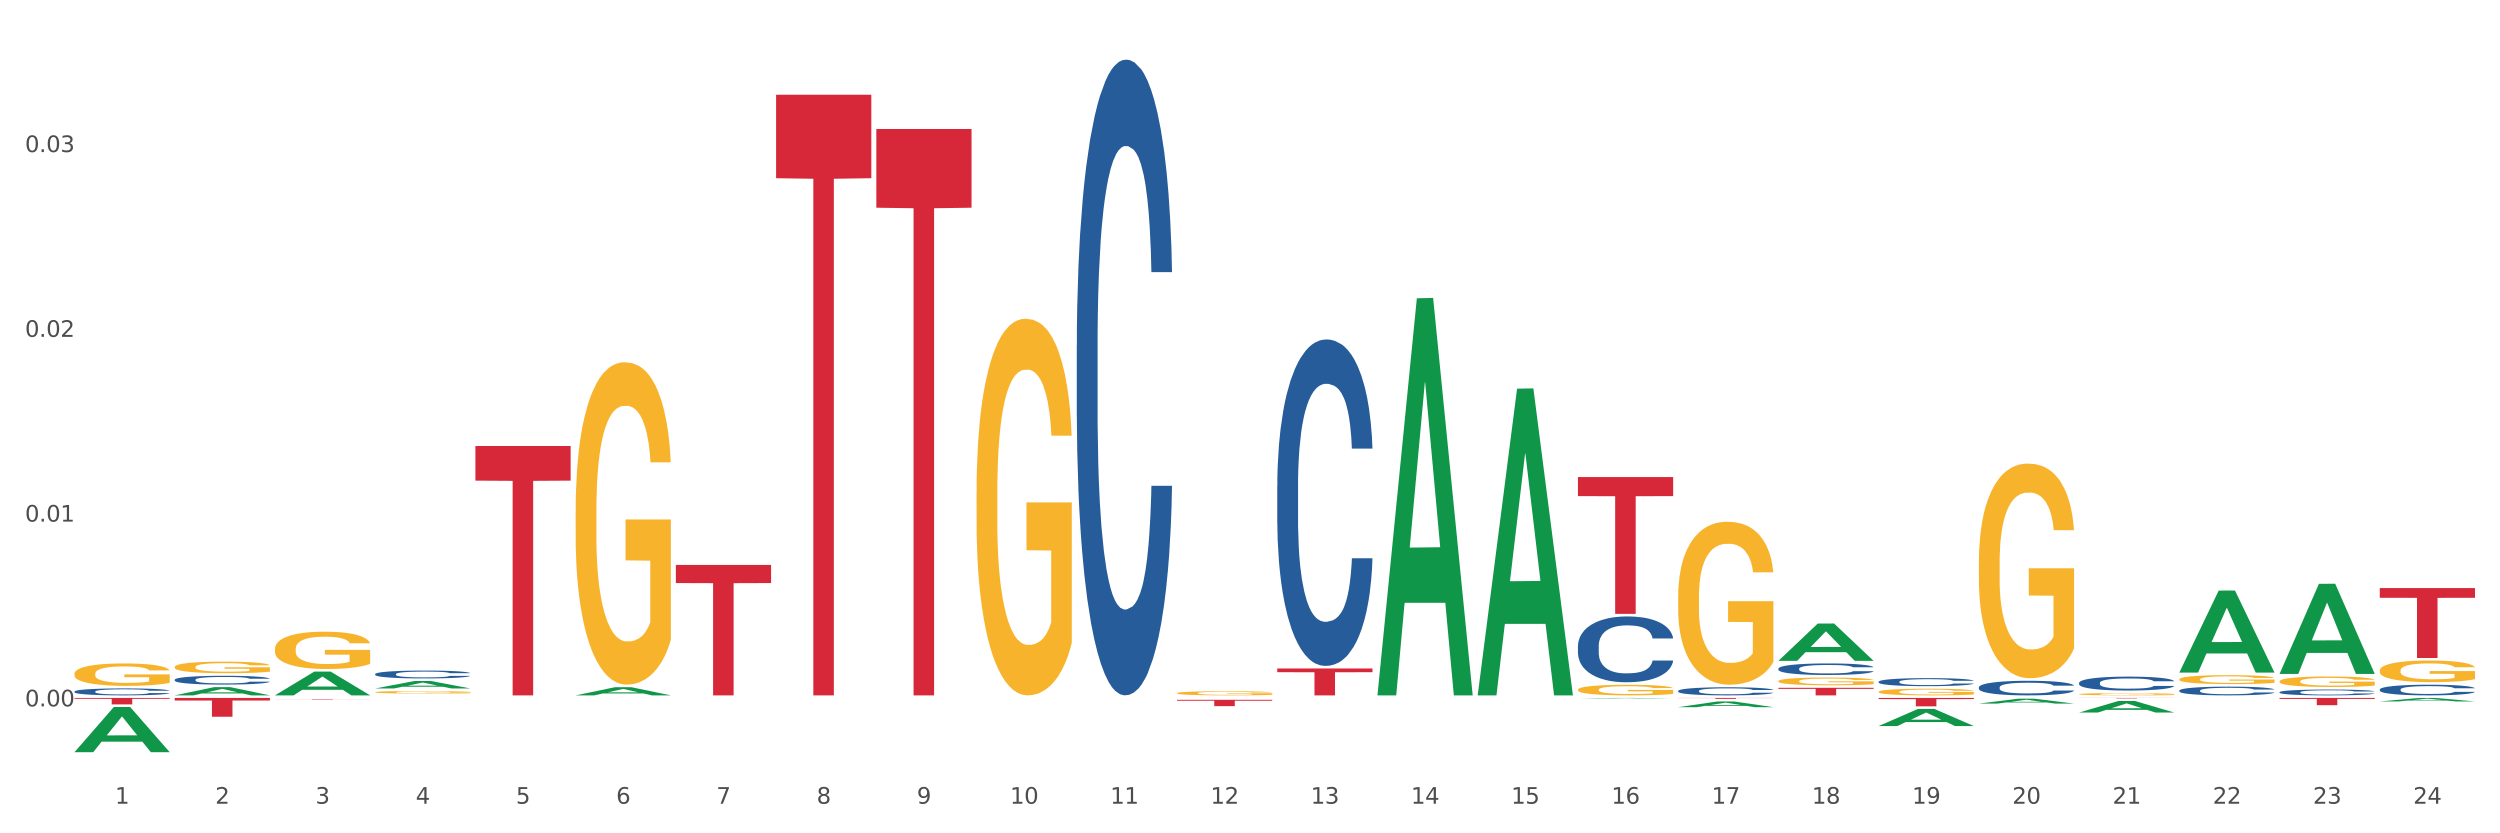 <?xml version="1.0" encoding="utf-8" standalone="no"?>
<!DOCTYPE svg PUBLIC "-//W3C//DTD SVG 1.1//EN"
  "http://www.w3.org/Graphics/SVG/1.1/DTD/svg11.dtd">
<svg xmlns:xlink="http://www.w3.org/1999/xlink" width="1080pt" height="360pt" viewBox="0 0 1080 360" xmlns="http://www.w3.org/2000/svg" version="1.1">
 <rect x="0" y="0" width="1080" height="360" fill="#333333" stroke="none"/>
 <defs>
  <style type="text/css">*{stroke-linejoin: round; stroke-linecap: butt}</style>
 </defs>
 <g id="figure_1">
  <g id="patch_1">
   <path d="M 0 360 
L 1080 360 
L 1080 0 
L 0 0 
z
" style="fill: #ffffff; stroke: #ffffff; stroke-linejoin: miter"/>
  </g>
  <g id="axes_1">
   <g id="matplotlib.axis_1">
    <g id="xtick_1">
     <g id="text_1">
      <!-- 1 -->
      <g style="fill: #4d4d4d" transform="translate(49.688 347.204) scale(0.096 -0.096)">
       <defs>
        <path id="DejaVuSans-31" d="M 794 531 
L 1825 531 
L 1825 4091 
L 703 3866 
L 703 4441 
L 1819 4666 
L 2450 4666 
L 2450 531 
L 3481 531 
L 3481 0 
L 794 0 
L 794 531 
z
" transform="scale(0.016)"/>
       </defs>
       <use xlink:href="#DejaVuSans-31"/>
      </g>
     </g>
    </g>
    <g id="xtick_2">
     <g id="text_2">
      <!-- 2 -->
      <g style="fill: #4d4d4d" transform="translate(92.988 347.204) scale(0.096 -0.096)">
       <defs>
        <path id="DejaVuSans-32" d="M 1228 531 
L 3431 531 
L 3431 0 
L 469 0 
L 469 531 
Q 828 903 1448 1529 
Q 2069 2156 2228 2338 
Q 2531 2678 2651 2914 
Q 2772 3150 2772 3378 
Q 2772 3750 2511 3984 
Q 2250 4219 1831 4219 
Q 1534 4219 1204 4116 
Q 875 4013 500 3803 
L 500 4441 
Q 881 4594 1212 4672 
Q 1544 4750 1819 4750 
Q 2544 4750 2975 4387 
Q 3406 4025 3406 3419 
Q 3406 3131 3298 2873 
Q 3191 2616 2906 2266 
Q 2828 2175 2409 1742 
Q 1991 1309 1228 531 
z
" transform="scale(0.016)"/>
       </defs>
       <use xlink:href="#DejaVuSans-32"/>
      </g>
     </g>
    </g>
    <g id="xtick_3">
     <g id="text_3">
      <!-- 3 -->
      <g style="fill: #4d4d4d" transform="translate(136.287 347.204) scale(0.096 -0.096)">
       <defs>
        <path id="DejaVuSans-33" d="M 2597 2516 
Q 3050 2419 3304 2112 
Q 3559 1806 3559 1356 
Q 3559 666 3084 287 
Q 2609 -91 1734 -91 
Q 1441 -91 1130 -33 
Q 819 25 488 141 
L 488 750 
Q 750 597 1062 519 
Q 1375 441 1716 441 
Q 2309 441 2620 675 
Q 2931 909 2931 1356 
Q 2931 1769 2642 2001 
Q 2353 2234 1838 2234 
L 1294 2234 
L 1294 2753 
L 1863 2753 
Q 2328 2753 2575 2939 
Q 2822 3125 2822 3475 
Q 2822 3834 2567 4026 
Q 2313 4219 1838 4219 
Q 1578 4219 1281 4162 
Q 984 4106 628 3988 
L 628 4550 
Q 988 4650 1302 4700 
Q 1616 4750 1894 4750 
Q 2613 4750 3031 4423 
Q 3450 4097 3450 3541 
Q 3450 3153 3228 2886 
Q 3006 2619 2597 2516 
z
" transform="scale(0.016)"/>
       </defs>
       <use xlink:href="#DejaVuSans-33"/>
      </g>
     </g>
    </g>
    <g id="xtick_4">
     <g id="text_4">
      <!-- 4 -->
      <g style="fill: #4d4d4d" transform="translate(179.587 347.204) scale(0.096 -0.096)">
       <defs>
        <path id="DejaVuSans-34" d="M 2419 4116 
L 825 1625 
L 2419 1625 
L 2419 4116 
z
M 2253 4666 
L 3047 4666 
L 3047 1625 
L 3713 1625 
L 3713 1100 
L 3047 1100 
L 3047 0 
L 2419 0 
L 2419 1100 
L 313 1100 
L 313 1709 
L 2253 4666 
z
" transform="scale(0.016)"/>
       </defs>
       <use xlink:href="#DejaVuSans-34"/>
      </g>
     </g>
    </g>
    <g id="xtick_5">
     <g id="text_5">
      <!-- 5 -->
      <g style="fill: #4d4d4d" transform="translate(222.887 347.204) scale(0.096 -0.096)">
       <defs>
        <path id="DejaVuSans-35" d="M 691 4666 
L 3169 4666 
L 3169 4134 
L 1269 4134 
L 1269 2991 
Q 1406 3038 1543 3061 
Q 1681 3084 1819 3084 
Q 2600 3084 3056 2656 
Q 3513 2228 3513 1497 
Q 3513 744 3044 326 
Q 2575 -91 1722 -91 
Q 1428 -91 1123 -41 
Q 819 9 494 109 
L 494 744 
Q 775 591 1075 516 
Q 1375 441 1709 441 
Q 2250 441 2565 725 
Q 2881 1009 2881 1497 
Q 2881 1984 2565 2268 
Q 2250 2553 1709 2553 
Q 1456 2553 1204 2497 
Q 953 2441 691 2322 
L 691 4666 
z
" transform="scale(0.016)"/>
       </defs>
       <use xlink:href="#DejaVuSans-35"/>
      </g>
     </g>
    </g>
    <g id="xtick_6">
     <g id="text_6">
      <!-- 6 -->
      <g style="fill: #4d4d4d" transform="translate(266.186 347.204) scale(0.096 -0.096)">
       <defs>
        <path id="DejaVuSans-36" d="M 2113 2584 
Q 1688 2584 1439 2293 
Q 1191 2003 1191 1497 
Q 1191 994 1439 701 
Q 1688 409 2113 409 
Q 2538 409 2786 701 
Q 3034 994 3034 1497 
Q 3034 2003 2786 2293 
Q 2538 2584 2113 2584 
z
M 3366 4563 
L 3366 3988 
Q 3128 4100 2886 4159 
Q 2644 4219 2406 4219 
Q 1781 4219 1451 3797 
Q 1122 3375 1075 2522 
Q 1259 2794 1537 2939 
Q 1816 3084 2150 3084 
Q 2853 3084 3261 2657 
Q 3669 2231 3669 1497 
Q 3669 778 3244 343 
Q 2819 -91 2113 -91 
Q 1303 -91 875 529 
Q 447 1150 447 2328 
Q 447 3434 972 4092 
Q 1497 4750 2381 4750 
Q 2619 4750 2861 4703 
Q 3103 4656 3366 4563 
z
" transform="scale(0.016)"/>
       </defs>
       <use xlink:href="#DejaVuSans-36"/>
      </g>
     </g>
    </g>
    <g id="xtick_7">
     <g id="text_7">
      <!-- 7 -->
      <g style="fill: #4d4d4d" transform="translate(309.486 347.204) scale(0.096 -0.096)">
       <defs>
        <path id="DejaVuSans-37" d="M 525 4666 
L 3525 4666 
L 3525 4397 
L 1831 0 
L 1172 0 
L 2766 4134 
L 525 4134 
L 525 4666 
z
" transform="scale(0.016)"/>
       </defs>
       <use xlink:href="#DejaVuSans-37"/>
      </g>
     </g>
    </g>
    <g id="xtick_8">
     <g id="text_8">
      <!-- 8 -->
      <g style="fill: #4d4d4d" transform="translate(352.785 347.204) scale(0.096 -0.096)">
       <defs>
        <path id="DejaVuSans-38" d="M 2034 2216 
Q 1584 2216 1326 1975 
Q 1069 1734 1069 1313 
Q 1069 891 1326 650 
Q 1584 409 2034 409 
Q 2484 409 2743 651 
Q 3003 894 3003 1313 
Q 3003 1734 2745 1975 
Q 2488 2216 2034 2216 
z
M 1403 2484 
Q 997 2584 770 2862 
Q 544 3141 544 3541 
Q 544 4100 942 4425 
Q 1341 4750 2034 4750 
Q 2731 4750 3128 4425 
Q 3525 4100 3525 3541 
Q 3525 3141 3298 2862 
Q 3072 2584 2669 2484 
Q 3125 2378 3379 2068 
Q 3634 1759 3634 1313 
Q 3634 634 3220 271 
Q 2806 -91 2034 -91 
Q 1263 -91 848 271 
Q 434 634 434 1313 
Q 434 1759 690 2068 
Q 947 2378 1403 2484 
z
M 1172 3481 
Q 1172 3119 1398 2916 
Q 1625 2713 2034 2713 
Q 2441 2713 2670 2916 
Q 2900 3119 2900 3481 
Q 2900 3844 2670 4047 
Q 2441 4250 2034 4250 
Q 1625 4250 1398 4047 
Q 1172 3844 1172 3481 
z
" transform="scale(0.016)"/>
       </defs>
       <use xlink:href="#DejaVuSans-38"/>
      </g>
     </g>
    </g>
    <g id="xtick_9">
     <g id="text_9">
      <!-- 9 -->
      <g style="fill: #4d4d4d" transform="translate(396.085 347.204) scale(0.096 -0.096)">
       <defs>
        <path id="DejaVuSans-39" d="M 703 97 
L 703 672 
Q 941 559 1184 500 
Q 1428 441 1663 441 
Q 2288 441 2617 861 
Q 2947 1281 2994 2138 
Q 2813 1869 2534 1725 
Q 2256 1581 1919 1581 
Q 1219 1581 811 2004 
Q 403 2428 403 3163 
Q 403 3881 828 4315 
Q 1253 4750 1959 4750 
Q 2769 4750 3195 4129 
Q 3622 3509 3622 2328 
Q 3622 1225 3098 567 
Q 2575 -91 1691 -91 
Q 1453 -91 1209 -44 
Q 966 3 703 97 
z
M 1959 2075 
Q 2384 2075 2632 2365 
Q 2881 2656 2881 3163 
Q 2881 3666 2632 3958 
Q 2384 4250 1959 4250 
Q 1534 4250 1286 3958 
Q 1038 3666 1038 3163 
Q 1038 2656 1286 2365 
Q 1534 2075 1959 2075 
z
" transform="scale(0.016)"/>
       </defs>
       <use xlink:href="#DejaVuSans-39"/>
      </g>
     </g>
    </g>
    <g id="xtick_10">
     <g id="text_10">
      <!-- 10 -->
      <g style="fill: #4d4d4d" transform="translate(436.331 347.204) scale(0.096 -0.096)">
       <defs>
        <path id="DejaVuSans-30" d="M 2034 4250 
Q 1547 4250 1301 3770 
Q 1056 3291 1056 2328 
Q 1056 1369 1301 889 
Q 1547 409 2034 409 
Q 2525 409 2770 889 
Q 3016 1369 3016 2328 
Q 3016 3291 2770 3770 
Q 2525 4250 2034 4250 
z
M 2034 4750 
Q 2819 4750 3233 4129 
Q 3647 3509 3647 2328 
Q 3647 1150 3233 529 
Q 2819 -91 2034 -91 
Q 1250 -91 836 529 
Q 422 1150 422 2328 
Q 422 3509 836 4129 
Q 1250 4750 2034 4750 
z
" transform="scale(0.016)"/>
       </defs>
       <use xlink:href="#DejaVuSans-31"/>
       <use xlink:href="#DejaVuSans-30" transform="translate(63.623 0)"/>
      </g>
     </g>
    </g>
    <g id="xtick_11">
     <g id="text_11">
      <!-- 11 -->
      <g style="fill: #4d4d4d" transform="translate(479.63 347.204) scale(0.096 -0.096)">
       <use xlink:href="#DejaVuSans-31"/>
       <use xlink:href="#DejaVuSans-31" transform="translate(63.623 0)"/>
      </g>
     </g>
    </g>
    <g id="xtick_12">
     <g id="text_12">
      <!-- 12 -->
      <g style="fill: #4d4d4d" transform="translate(522.93 347.204) scale(0.096 -0.096)">
       <use xlink:href="#DejaVuSans-31"/>
       <use xlink:href="#DejaVuSans-32" transform="translate(63.623 0)"/>
      </g>
     </g>
    </g>
    <g id="xtick_13">
     <g id="text_13">
      <!-- 13 -->
      <g style="fill: #4d4d4d" transform="translate(566.229 347.204) scale(0.096 -0.096)">
       <use xlink:href="#DejaVuSans-31"/>
       <use xlink:href="#DejaVuSans-33" transform="translate(63.623 0)"/>
      </g>
     </g>
    </g>
    <g id="xtick_14">
     <g id="text_14">
      <!-- 14 -->
      <g style="fill: #4d4d4d" transform="translate(609.529 347.204) scale(0.096 -0.096)">
       <use xlink:href="#DejaVuSans-31"/>
       <use xlink:href="#DejaVuSans-34" transform="translate(63.623 0)"/>
      </g>
     </g>
    </g>
    <g id="xtick_15">
     <g id="text_15">
      <!-- 15 -->
      <g style="fill: #4d4d4d" transform="translate(652.828 347.204) scale(0.096 -0.096)">
       <use xlink:href="#DejaVuSans-31"/>
       <use xlink:href="#DejaVuSans-35" transform="translate(63.623 0)"/>
      </g>
     </g>
    </g>
    <g id="xtick_16">
     <g id="text_16">
      <!-- 16 -->
      <g style="fill: #4d4d4d" transform="translate(696.128 347.204) scale(0.096 -0.096)">
       <use xlink:href="#DejaVuSans-31"/>
       <use xlink:href="#DejaVuSans-36" transform="translate(63.623 0)"/>
      </g>
     </g>
    </g>
    <g id="xtick_17">
     <g id="text_17">
      <!-- 17 -->
      <g style="fill: #4d4d4d" transform="translate(739.428 347.204) scale(0.096 -0.096)">
       <use xlink:href="#DejaVuSans-31"/>
       <use xlink:href="#DejaVuSans-37" transform="translate(63.623 0)"/>
      </g>
     </g>
    </g>
    <g id="xtick_18">
     <g id="text_18">
      <!-- 18 -->
      <g style="fill: #4d4d4d" transform="translate(782.727 347.204) scale(0.096 -0.096)">
       <use xlink:href="#DejaVuSans-31"/>
       <use xlink:href="#DejaVuSans-38" transform="translate(63.623 0)"/>
      </g>
     </g>
    </g>
    <g id="xtick_19">
     <g id="text_19">
      <!-- 19 -->
      <g style="fill: #4d4d4d" transform="translate(826.027 347.204) scale(0.096 -0.096)">
       <use xlink:href="#DejaVuSans-31"/>
       <use xlink:href="#DejaVuSans-39" transform="translate(63.623 0)"/>
      </g>
     </g>
    </g>
    <g id="xtick_20">
     <g id="text_20">
      <!-- 20 -->
      <g style="fill: #4d4d4d" transform="translate(869.326 347.204) scale(0.096 -0.096)">
       <use xlink:href="#DejaVuSans-32"/>
       <use xlink:href="#DejaVuSans-30" transform="translate(63.623 0)"/>
      </g>
     </g>
    </g>
    <g id="xtick_21">
     <g id="text_21">
      <!-- 21 -->
      <g style="fill: #4d4d4d" transform="translate(912.626 347.204) scale(0.096 -0.096)">
       <use xlink:href="#DejaVuSans-32"/>
       <use xlink:href="#DejaVuSans-31" transform="translate(63.623 0)"/>
      </g>
     </g>
    </g>
    <g id="xtick_22">
     <g id="text_22">
      <!-- 22 -->
      <g style="fill: #4d4d4d" transform="translate(955.926 347.204) scale(0.096 -0.096)">
       <use xlink:href="#DejaVuSans-32"/>
       <use xlink:href="#DejaVuSans-32" transform="translate(63.623 0)"/>
      </g>
     </g>
    </g>
    <g id="xtick_23">
     <g id="text_23">
      <!-- 23 -->
      <g style="fill: #4d4d4d" transform="translate(999.225 347.204) scale(0.096 -0.096)">
       <use xlink:href="#DejaVuSans-32"/>
       <use xlink:href="#DejaVuSans-33" transform="translate(63.623 0)"/>
      </g>
     </g>
    </g>
    <g id="xtick_24">
     <g id="text_24">
      <!-- 24 -->
      <g style="fill: #4d4d4d" transform="translate(1042.525 347.204) scale(0.096 -0.096)">
       <use xlink:href="#DejaVuSans-32"/>
       <use xlink:href="#DejaVuSans-34" transform="translate(63.623 0)"/>
      </g>
     </g>
    </g>
    <g id="xtick_25"/>
    <g id="xtick_26"/>
    <g id="xtick_27"/>
    <g id="xtick_28"/>
    <g id="xtick_29"/>
    <g id="xtick_30"/>
    <g id="xtick_31"/>
    <g id="xtick_32"/>
    <g id="xtick_33"/>
    <g id="xtick_34"/>
    <g id="xtick_35"/>
    <g id="xtick_36"/>
    <g id="xtick_37"/>
    <g id="xtick_38"/>
    <g id="xtick_39"/>
    <g id="xtick_40"/>
    <g id="xtick_41"/>
    <g id="xtick_42"/>
    <g id="xtick_43"/>
    <g id="xtick_44"/>
    <g id="xtick_45"/>
    <g id="xtick_46"/>
    <g id="xtick_47"/>
   </g>
   <g id="matplotlib.axis_2">
    <g id="ytick_1">
     <g id="text_25">
      <!-- 0.00 -->
      <g style="fill: #4d4d4d" transform="translate(10.8 305.153) scale(0.096 -0.096)">
       <defs>
        <path id="DejaVuSans-2e" d="M 684 794 
L 1344 794 
L 1344 0 
L 684 0 
L 684 794 
z
" transform="scale(0.016)"/>
       </defs>
       <use xlink:href="#DejaVuSans-30"/>
       <use xlink:href="#DejaVuSans-2e" transform="translate(63.623 0)"/>
       <use xlink:href="#DejaVuSans-30" transform="translate(95.41 0)"/>
       <use xlink:href="#DejaVuSans-30" transform="translate(159.033 0)"/>
      </g>
     </g>
    </g>
    <g id="ytick_2">
     <g id="text_26">
      <!-- 0.01 -->
      <g style="fill: #4d4d4d" transform="translate(10.8 225.335) scale(0.096 -0.096)">
       <use xlink:href="#DejaVuSans-30"/>
       <use xlink:href="#DejaVuSans-2e" transform="translate(63.623 0)"/>
       <use xlink:href="#DejaVuSans-30" transform="translate(95.41 0)"/>
       <use xlink:href="#DejaVuSans-31" transform="translate(159.033 0)"/>
      </g>
     </g>
    </g>
    <g id="ytick_3">
     <g id="text_27">
      <!-- 0.02 -->
      <g style="fill: #4d4d4d" transform="translate(10.8 145.517) scale(0.096 -0.096)">
       <use xlink:href="#DejaVuSans-30"/>
       <use xlink:href="#DejaVuSans-2e" transform="translate(63.623 0)"/>
       <use xlink:href="#DejaVuSans-30" transform="translate(95.41 0)"/>
       <use xlink:href="#DejaVuSans-32" transform="translate(159.033 0)"/>
      </g>
     </g>
    </g>
    <g id="ytick_4">
     <g id="text_28">
      <!-- 0.03 -->
      <g style="fill: #4d4d4d" transform="translate(10.8 65.699) scale(0.096 -0.096)">
       <use xlink:href="#DejaVuSans-30"/>
       <use xlink:href="#DejaVuSans-2e" transform="translate(63.623 0)"/>
       <use xlink:href="#DejaVuSans-30" transform="translate(95.41 0)"/>
       <use xlink:href="#DejaVuSans-33" transform="translate(159.033 0)"/>
      </g>
     </g>
    </g>
    <g id="ytick_5"/>
    <g id="ytick_6"/>
    <g id="ytick_7"/>
    <g id="ytick_8"/>
   </g>
   <g id="PolyCollection_1">
    <path d="M 32.175 324.913 
L 32.217 324.894 
L 49.18 305.427 
L 56.22 305.409 
L 73.31 324.95 
L 65.167 324.95 
L 61.478 320.399 
L 43.964 320.399 
L 43.837 320.473 
L 40.275 324.95 
L 32.175 324.95 
L 32.175 324.913 
L 46.169 317.684 
L 59.273 317.665 
L 52.785 309.574 
L 52.7 309.537 
L 52.615 309.592 
L 46.127 317.665 
L 46.169 317.684 
L 32.175 324.913 
z
" clip-path="url(#p74a4aea43c)" style="fill: #109648"/>
    <path d="M 681.669 297.947 
L 681.717 297.943 
L 681.717 297.793 
L 681.814 297.664 
L 682.3 297.351 
L 683.029 297.093 
L 683.563 296.955 
L 684.097 296.843 
L 684.728 296.73 
L 685.505 296.614 
L 686.914 296.443 
L 687.788 296.355 
L 688.856 296.264 
L 690.799 296.13 
L 692.207 296.055 
L 693.664 295.993 
L 696.044 295.918 
L 697.598 295.884 
L 699.249 295.859 
L 701.24 295.843 
L 702.746 295.838 
L 706.048 295.851 
L 708.865 295.888 
L 710.225 295.918 
L 711.973 295.968 
L 712.896 296.001 
L 714.402 296.068 
L 715.956 296.155 
L 717.024 296.23 
L 718.627 296.372 
L 719.841 296.514 
L 720.958 296.689 
L 721.541 296.81 
L 721.978 296.922 
L 722.366 297.051 
L 722.755 297.256 
L 714.013 297.256 
L 713.673 297.11 
L 713.139 296.972 
L 712.362 296.839 
L 711.682 296.755 
L 710.516 296.651 
L 709.448 296.584 
L 708.331 296.534 
L 706.971 296.493 
L 705.903 296.472 
L 704.397 296.455 
L 701.435 296.459 
L 699.444 296.493 
L 698.084 296.534 
L 697.21 296.572 
L 696.433 296.614 
L 695.558 296.672 
L 694.538 296.76 
L 693.81 296.839 
L 693.082 296.939 
L 692.499 297.039 
L 691.965 297.156 
L 691.527 297.281 
L 691.187 297.41 
L 690.896 297.568 
L 690.653 297.831 
L 690.653 298.402 
L 690.75 298.531 
L 690.993 298.702 
L 691.285 298.831 
L 691.77 298.985 
L 692.207 299.089 
L 693.033 299.239 
L 693.956 299.365 
L 694.684 299.444 
L 695.413 299.51 
L 696.675 299.602 
L 698.084 299.677 
L 699.298 299.723 
L 700.949 299.765 
L 702.066 299.781 
L 703.037 299.79 
L 705.417 299.79 
L 707.117 299.777 
L 709.011 299.748 
L 710.468 299.71 
L 711.682 299.665 
L 713.042 299.59 
L 713.916 299.519 
L 713.916 298.648 
L 703.232 298.643 
L 703.232 298.064 
L 722.803 298.064 
L 722.803 299.765 
L 721.978 299.852 
L 721.055 299.931 
L 720.084 300.002 
L 718.627 300.09 
L 716.878 300.173 
L 715.324 300.231 
L 713.673 300.281 
L 711.731 300.327 
L 709.205 300.369 
L 707.651 300.386 
L 705.708 300.398 
L 703.426 300.402 
L 701.435 300.394 
L 699.492 300.373 
L 697.452 300.336 
L 695.461 300.281 
L 693.956 300.227 
L 692.45 300.161 
L 690.848 300.073 
L 689.585 299.99 
L 688.614 299.915 
L 687.545 299.819 
L 686.38 299.694 
L 685.505 299.581 
L 684.728 299.465 
L 683.903 299.315 
L 683.32 299.185 
L 682.737 299.023 
L 682.397 298.902 
L 682.009 298.714 
L 681.717 298.452 
L 681.669 297.947 
z
" clip-path="url(#p74a4aea43c)" style="fill: #f7b32b"/>
    <path d="M 421.871 212.878 
L 421.92 212.729 
L 421.92 207.38 
L 422.017 202.773 
L 422.503 191.628 
L 423.231 182.415 
L 423.765 177.511 
L 424.299 173.499 
L 424.931 169.487 
L 425.708 165.326 
L 427.116 159.234 
L 427.99 156.113 
L 429.059 152.844 
L 431.001 148.089 
L 432.41 145.414 
L 433.867 143.185 
L 436.246 140.51 
L 437.801 139.321 
L 439.452 138.43 
L 441.443 137.835 
L 442.948 137.687 
L 446.251 138.133 
L 449.068 139.47 
L 450.427 140.51 
L 452.176 142.293 
L 453.099 143.482 
L 454.604 145.86 
L 456.158 148.98 
L 457.227 151.655 
L 458.829 156.707 
L 460.043 161.76 
L 461.16 168.001 
L 461.743 172.31 
L 462.18 176.322 
L 462.569 180.929 
L 462.957 188.21 
L 454.216 188.21 
L 453.876 183.009 
L 453.341 178.106 
L 452.564 173.35 
L 451.884 170.378 
L 450.719 166.663 
L 449.65 164.286 
L 448.533 162.503 
L 447.174 161.017 
L 446.105 160.274 
L 444.6 159.679 
L 441.637 159.828 
L 439.646 161.017 
L 438.286 162.503 
L 437.412 163.84 
L 436.635 165.326 
L 435.761 167.406 
L 434.741 170.527 
L 434.013 173.35 
L 433.284 176.917 
L 432.701 180.483 
L 432.167 184.644 
L 431.73 189.102 
L 431.39 193.708 
L 431.099 199.355 
L 430.856 208.717 
L 430.856 229.075 
L 430.953 233.682 
L 431.196 239.774 
L 431.487 244.381 
L 431.973 249.879 
L 432.41 253.594 
L 433.235 258.943 
L 434.158 263.401 
L 434.887 266.225 
L 435.615 268.602 
L 436.878 271.871 
L 438.286 274.546 
L 439.5 276.181 
L 441.152 277.667 
L 442.269 278.261 
L 443.24 278.558 
L 445.62 278.558 
L 447.319 278.113 
L 449.213 277.072 
L 450.67 275.735 
L 451.884 274.1 
L 453.244 271.426 
L 454.118 268.899 
L 454.118 237.842 
L 443.434 237.694 
L 443.434 217.038 
L 463.006 217.038 
L 463.006 277.667 
L 462.18 280.787 
L 461.258 283.611 
L 460.286 286.137 
L 458.829 289.257 
L 457.081 292.229 
L 455.527 294.31 
L 453.876 296.093 
L 451.933 297.728 
L 449.408 299.214 
L 447.854 299.808 
L 445.911 300.254 
L 443.628 300.402 
L 441.637 300.105 
L 439.695 299.362 
L 437.655 298.025 
L 435.664 296.093 
L 434.158 294.161 
L 432.653 291.784 
L 431.05 288.663 
L 429.787 285.691 
L 428.816 283.016 
L 427.748 279.599 
L 426.582 275.141 
L 425.708 271.128 
L 424.931 266.968 
L 424.105 261.618 
L 423.522 257.012 
L 422.94 251.216 
L 422.6 246.907 
L 422.211 240.22 
L 421.92 230.858 
L 421.871 212.878 
z
" clip-path="url(#p74a4aea43c)" style="fill: #f7b32b"/>
    <path d="M 248.673 220.842 
L 248.721 220.715 
L 248.721 216.136 
L 248.819 212.193 
L 249.304 202.652 
L 250.033 194.766 
L 250.567 190.568 
L 251.101 187.134 
L 251.733 183.7 
L 252.51 180.138 
L 253.918 174.923 
L 254.792 172.251 
L 255.861 169.453 
L 257.803 165.383 
L 259.212 163.093 
L 260.668 161.185 
L 263.048 158.895 
L 264.602 157.878 
L 266.253 157.115 
L 268.245 156.606 
L 269.75 156.479 
L 273.053 156.86 
L 275.869 158.005 
L 277.229 158.895 
L 278.978 160.422 
L 279.9 161.439 
L 281.406 163.475 
L 282.96 166.146 
L 284.028 168.435 
L 285.631 172.76 
L 286.845 177.085 
L 287.962 182.428 
L 288.545 186.116 
L 288.982 189.551 
L 289.37 193.494 
L 289.759 199.727 
L 281.017 199.727 
L 280.677 195.275 
L 280.143 191.077 
L 279.366 187.007 
L 278.686 184.463 
L 277.521 181.283 
L 276.452 179.248 
L 275.335 177.721 
L 273.975 176.449 
L 272.907 175.813 
L 271.401 175.304 
L 268.439 175.431 
L 266.448 176.449 
L 265.088 177.721 
L 264.214 178.866 
L 263.437 180.138 
L 262.563 181.919 
L 261.543 184.59 
L 260.814 187.007 
L 260.086 190.06 
L 259.503 193.112 
L 258.969 196.674 
L 258.532 200.49 
L 258.192 204.433 
L 257.9 209.267 
L 257.657 217.281 
L 257.657 234.707 
L 257.755 238.65 
L 257.997 243.865 
L 258.289 247.809 
L 258.774 252.515 
L 259.212 255.695 
L 260.037 260.274 
L 260.96 264.09 
L 261.688 266.507 
L 262.417 268.542 
L 263.68 271.341 
L 265.088 273.63 
L 266.302 275.03 
L 267.953 276.302 
L 269.07 276.81 
L 270.042 277.065 
L 272.421 277.065 
L 274.121 276.683 
L 276.015 275.793 
L 277.472 274.648 
L 278.686 273.249 
L 280.046 270.959 
L 280.92 268.797 
L 280.92 242.212 
L 270.236 242.085 
L 270.236 224.404 
L 289.808 224.404 
L 289.808 276.302 
L 288.982 278.973 
L 288.059 281.39 
L 287.088 283.552 
L 285.631 286.223 
L 283.883 288.767 
L 282.328 290.548 
L 280.677 292.075 
L 278.735 293.474 
L 276.209 294.746 
L 274.655 295.255 
L 272.713 295.636 
L 270.43 295.763 
L 268.439 295.509 
L 266.496 294.873 
L 264.457 293.728 
L 262.465 292.075 
L 260.96 290.421 
L 259.454 288.386 
L 257.852 285.715 
L 256.589 283.171 
L 255.618 280.881 
L 254.549 277.955 
L 253.384 274.139 
L 252.51 270.705 
L 251.733 267.143 
L 250.907 262.564 
L 250.324 258.621 
L 249.741 253.66 
L 249.401 249.971 
L 249.013 244.247 
L 248.721 236.233 
L 248.673 220.842 
z
" clip-path="url(#p74a4aea43c)" style="fill: #f7b32b"/>
    <path d="M 162.074 299.032 
L 162.122 299.031 
L 162.122 298.995 
L 162.219 298.964 
L 162.705 298.888 
L 163.434 298.826 
L 163.968 298.793 
L 164.502 298.766 
L 165.133 298.739 
L 165.91 298.711 
L 167.319 298.67 
L 168.193 298.649 
L 169.261 298.627 
L 171.204 298.594 
L 172.612 298.576 
L 174.069 298.561 
L 176.449 298.543 
L 178.003 298.535 
L 179.654 298.529 
L 181.645 298.525 
L 183.151 298.524 
L 186.453 298.527 
L 189.27 298.536 
L 190.63 298.543 
L 192.378 298.555 
L 193.301 298.563 
L 194.807 298.579 
L 196.361 298.6 
L 197.429 298.618 
L 199.032 298.653 
L 200.246 298.687 
L 201.363 298.729 
L 201.946 298.758 
L 202.383 298.785 
L 202.771 298.816 
L 203.16 298.865 
L 194.418 298.865 
L 194.078 298.83 
L 193.544 298.797 
L 192.767 298.765 
L 192.087 298.745 
L 190.921 298.72 
L 189.853 298.704 
L 188.736 298.692 
L 187.376 298.682 
L 186.308 298.677 
L 184.802 298.673 
L 181.84 298.674 
L 179.849 298.682 
L 178.489 298.692 
L 177.615 298.701 
L 176.838 298.711 
L 175.963 298.725 
L 174.943 298.746 
L 174.215 298.765 
L 173.487 298.789 
L 172.904 298.813 
L 172.37 298.841 
L 171.932 298.871 
L 171.592 298.902 
L 171.301 298.941 
L 171.058 299.004 
L 171.058 299.141 
L 171.155 299.172 
L 171.398 299.213 
L 171.69 299.244 
L 172.175 299.282 
L 172.612 299.307 
L 173.438 299.343 
L 174.361 299.373 
L 175.089 299.392 
L 175.818 299.408 
L 177.08 299.43 
L 178.489 299.448 
L 179.703 299.459 
L 181.354 299.469 
L 182.471 299.473 
L 183.442 299.475 
L 185.822 299.475 
L 187.522 299.472 
L 189.416 299.465 
L 190.873 299.456 
L 192.087 299.445 
L 193.447 299.427 
L 194.321 299.41 
L 194.321 299.2 
L 183.637 299.199 
L 183.637 299.06 
L 203.208 299.06 
L 203.208 299.469 
L 202.383 299.49 
L 201.46 299.509 
L 200.489 299.526 
L 199.032 299.547 
L 197.283 299.568 
L 195.729 299.582 
L 194.078 299.594 
L 192.136 299.605 
L 189.61 299.615 
L 188.056 299.619 
L 186.113 299.622 
L 183.831 299.623 
L 181.84 299.621 
L 179.897 299.616 
L 177.857 299.607 
L 175.866 299.594 
L 174.361 299.581 
L 172.855 299.565 
L 171.253 299.543 
L 169.99 299.523 
L 169.019 299.505 
L 167.95 299.482 
L 166.785 299.452 
L 165.91 299.425 
L 165.133 299.397 
L 164.308 299.361 
L 163.725 299.33 
L 163.142 299.291 
L 162.802 299.262 
L 162.414 299.216 
L 162.122 299.153 
L 162.074 299.032 
z
" clip-path="url(#p74a4aea43c)" style="fill: #f7b32b"/>
    <path d="M 118.774 280.342 
L 118.823 280.327 
L 118.823 279.797 
L 118.92 279.341 
L 119.406 278.237 
L 120.134 277.324 
L 120.668 276.839 
L 121.202 276.441 
L 121.834 276.044 
L 122.611 275.631 
L 124.019 275.028 
L 124.893 274.719 
L 125.962 274.395 
L 127.904 273.924 
L 129.313 273.659 
L 130.77 273.438 
L 133.149 273.173 
L 134.704 273.055 
L 136.355 272.967 
L 138.346 272.908 
L 139.851 272.893 
L 143.154 272.938 
L 145.971 273.07 
L 147.33 273.173 
L 149.079 273.35 
L 150.001 273.468 
L 151.507 273.703 
L 153.061 274.012 
L 154.13 274.277 
L 155.732 274.778 
L 156.946 275.278 
L 158.063 275.896 
L 158.646 276.323 
L 159.083 276.721 
L 159.472 277.177 
L 159.86 277.898 
L 151.118 277.898 
L 150.779 277.383 
L 150.244 276.897 
L 149.467 276.426 
L 148.787 276.132 
L 147.622 275.764 
L 146.553 275.528 
L 145.436 275.352 
L 144.077 275.205 
L 143.008 275.131 
L 141.503 275.072 
L 138.54 275.087 
L 136.549 275.205 
L 135.189 275.352 
L 134.315 275.484 
L 133.538 275.631 
L 132.664 275.838 
L 131.644 276.147 
L 130.915 276.426 
L 130.187 276.78 
L 129.604 277.133 
L 129.07 277.545 
L 128.633 277.987 
L 128.293 278.443 
L 128.002 279.003 
L 127.759 279.93 
L 127.759 281.947 
L 127.856 282.403 
L 128.099 283.007 
L 128.39 283.463 
L 128.876 284.008 
L 129.313 284.376 
L 130.138 284.906 
L 131.061 285.347 
L 131.79 285.627 
L 132.518 285.862 
L 133.781 286.186 
L 135.189 286.451 
L 136.403 286.613 
L 138.054 286.76 
L 139.171 286.819 
L 140.143 286.849 
L 142.522 286.849 
L 144.222 286.804 
L 146.116 286.701 
L 147.573 286.569 
L 148.787 286.407 
L 150.147 286.142 
L 151.021 285.892 
L 151.021 282.815 
L 140.337 282.8 
L 140.337 280.754 
L 159.909 280.754 
L 159.909 286.76 
L 159.083 287.069 
L 158.16 287.349 
L 157.189 287.599 
L 155.732 287.909 
L 153.984 288.203 
L 152.43 288.409 
L 150.779 288.586 
L 148.836 288.748 
L 146.311 288.895 
L 144.756 288.954 
L 142.814 288.998 
L 140.531 289.013 
L 138.54 288.983 
L 136.598 288.91 
L 134.558 288.777 
L 132.567 288.586 
L 131.061 288.394 
L 129.556 288.159 
L 127.953 287.85 
L 126.69 287.555 
L 125.719 287.29 
L 124.651 286.952 
L 123.485 286.51 
L 122.611 286.113 
L 121.834 285.7 
L 121.008 285.17 
L 120.425 284.714 
L 119.843 284.14 
L 119.503 283.713 
L 119.114 283.051 
L 118.823 282.123 
L 118.774 280.342 
z
" clip-path="url(#p74a4aea43c)" style="fill: #f7b32b"/>
    <path d="M 75.475 288.14 
L 75.523 288.135 
L 75.523 287.97 
L 75.62 287.829 
L 76.106 287.486 
L 76.834 287.202 
L 77.369 287.051 
L 77.903 286.928 
L 78.534 286.804 
L 79.311 286.676 
L 80.72 286.489 
L 81.594 286.393 
L 82.662 286.292 
L 84.605 286.146 
L 86.013 286.064 
L 87.47 285.995 
L 89.85 285.913 
L 91.404 285.876 
L 93.055 285.849 
L 95.046 285.83 
L 96.552 285.826 
L 99.854 285.84 
L 102.671 285.881 
L 104.031 285.913 
L 105.779 285.968 
L 106.702 286.004 
L 108.207 286.077 
L 109.762 286.173 
L 110.83 286.256 
L 112.433 286.411 
L 113.647 286.567 
L 114.764 286.759 
L 115.346 286.891 
L 115.784 287.015 
L 116.172 287.156 
L 116.561 287.381 
L 107.819 287.381 
L 107.479 287.221 
L 106.945 287.07 
L 106.168 286.923 
L 105.488 286.832 
L 104.322 286.718 
L 103.254 286.644 
L 102.137 286.59 
L 100.777 286.544 
L 99.709 286.521 
L 98.203 286.503 
L 95.241 286.507 
L 93.249 286.544 
L 91.89 286.59 
L 91.015 286.631 
L 90.238 286.676 
L 89.364 286.74 
L 88.344 286.836 
L 87.616 286.923 
L 86.887 287.033 
L 86.305 287.143 
L 85.77 287.271 
L 85.333 287.408 
L 84.993 287.55 
L 84.702 287.723 
L 84.459 288.012 
L 84.459 288.638 
L 84.556 288.78 
L 84.799 288.967 
L 85.09 289.109 
L 85.576 289.278 
L 86.013 289.392 
L 86.839 289.557 
L 87.762 289.694 
L 88.49 289.781 
L 89.218 289.854 
L 90.481 289.955 
L 91.89 290.037 
L 93.104 290.087 
L 94.755 290.133 
L 95.872 290.151 
L 96.843 290.161 
L 99.223 290.161 
L 100.923 290.147 
L 102.817 290.115 
L 104.274 290.074 
L 105.488 290.023 
L 106.848 289.941 
L 107.722 289.863 
L 107.722 288.908 
L 97.037 288.903 
L 97.037 288.268 
L 116.609 288.268 
L 116.609 290.133 
L 115.784 290.229 
L 114.861 290.316 
L 113.89 290.394 
L 112.433 290.49 
L 110.684 290.581 
L 109.13 290.645 
L 107.479 290.7 
L 105.536 290.75 
L 103.011 290.796 
L 101.457 290.814 
L 99.514 290.828 
L 97.232 290.833 
L 95.241 290.824 
L 93.298 290.801 
L 91.258 290.76 
L 89.267 290.7 
L 87.762 290.641 
L 86.256 290.568 
L 84.653 290.472 
L 83.391 290.38 
L 82.419 290.298 
L 81.351 290.193 
L 80.185 290.055 
L 79.311 289.932 
L 78.534 289.804 
L 77.709 289.639 
L 77.126 289.498 
L 76.543 289.319 
L 76.203 289.187 
L 75.815 288.981 
L 75.523 288.693 
L 75.475 288.14 
z
" clip-path="url(#p74a4aea43c)" style="fill: #f7b32b"/>
    <path d="M 32.175 291.081 
L 32.224 291.072 
L 32.224 290.754 
L 32.321 290.479 
L 32.806 289.816 
L 33.535 289.268 
L 34.069 288.976 
L 34.603 288.737 
L 35.235 288.499 
L 36.012 288.251 
L 37.42 287.888 
L 38.294 287.703 
L 39.363 287.508 
L 41.305 287.225 
L 42.714 287.066 
L 44.171 286.933 
L 46.55 286.774 
L 48.104 286.704 
L 49.756 286.65 
L 51.747 286.615 
L 53.252 286.606 
L 56.555 286.633 
L 59.371 286.712 
L 60.731 286.774 
L 62.48 286.88 
L 63.402 286.951 
L 64.908 287.093 
L 66.462 287.278 
L 67.53 287.437 
L 69.133 287.738 
L 70.347 288.039 
L 71.464 288.41 
L 72.047 288.667 
L 72.484 288.905 
L 72.873 289.18 
L 73.261 289.613 
L 64.519 289.613 
L 64.179 289.303 
L 63.645 289.011 
L 62.868 288.729 
L 62.188 288.552 
L 61.023 288.331 
L 59.954 288.189 
L 58.837 288.083 
L 57.477 287.995 
L 56.409 287.95 
L 54.903 287.915 
L 51.941 287.924 
L 49.95 287.995 
L 48.59 288.083 
L 47.716 288.163 
L 46.939 288.251 
L 46.065 288.375 
L 45.045 288.561 
L 44.316 288.729 
L 43.588 288.941 
L 43.005 289.153 
L 42.471 289.401 
L 42.034 289.666 
L 41.694 289.94 
L 41.402 290.276 
L 41.16 290.833 
L 41.16 292.045 
L 41.257 292.319 
L 41.499 292.681 
L 41.791 292.955 
L 42.277 293.283 
L 42.714 293.504 
L 43.539 293.822 
L 44.462 294.087 
L 45.19 294.255 
L 45.919 294.397 
L 47.182 294.591 
L 48.59 294.75 
L 49.804 294.848 
L 51.455 294.936 
L 52.572 294.972 
L 53.544 294.989 
L 55.923 294.989 
L 57.623 294.963 
L 59.517 294.901 
L 60.974 294.821 
L 62.188 294.724 
L 63.548 294.565 
L 64.422 294.414 
L 64.422 292.566 
L 53.738 292.557 
L 53.738 291.328 
L 73.31 291.328 
L 73.31 294.936 
L 72.484 295.122 
L 71.561 295.29 
L 70.59 295.44 
L 69.133 295.626 
L 67.385 295.803 
L 65.831 295.927 
L 64.179 296.033 
L 62.237 296.13 
L 59.711 296.218 
L 58.157 296.254 
L 56.215 296.28 
L 53.932 296.289 
L 51.941 296.271 
L 49.998 296.227 
L 47.959 296.148 
L 45.967 296.033 
L 44.462 295.918 
L 42.956 295.776 
L 41.354 295.591 
L 40.091 295.414 
L 39.12 295.255 
L 38.051 295.051 
L 36.886 294.786 
L 36.012 294.547 
L 35.235 294.299 
L 34.409 293.981 
L 33.826 293.707 
L 33.243 293.362 
L 32.903 293.106 
L 32.515 292.708 
L 32.224 292.151 
L 32.175 291.081 
z
" clip-path="url(#p74a4aea43c)" style="fill: #f7b32b"/>
    <path d="M 1028.065 297.865 
L 1028.114 297.861 
L 1028.114 297.743 
L 1028.26 297.583 
L 1028.795 297.288 
L 1029.475 297.065 
L 1030.642 296.804 
L 1031.274 296.695 
L 1032.101 296.573 
L 1033.803 296.375 
L 1035.748 296.207 
L 1037.109 296.114 
L 1038.13 296.055 
L 1040.416 295.95 
L 1041.728 295.904 
L 1043.09 295.866 
L 1044.257 295.841 
L 1046.202 295.811 
L 1047.757 295.799 
L 1049.557 295.794 
L 1051.064 295.799 
L 1053.057 295.815 
L 1055.975 295.866 
L 1057.093 295.895 
L 1058.6 295.946 
L 1060.156 296.013 
L 1061.42 296.081 
L 1062.879 296.177 
L 1064.386 296.304 
L 1065.845 296.464 
L 1066.866 296.611 
L 1067.693 296.767 
L 1068.422 296.956 
L 1068.957 297.162 
L 1069.2 297.335 
L 1060.302 297.335 
L 1060.059 297.179 
L 1059.573 297.011 
L 1059.087 296.897 
L 1058.552 296.804 
L 1057.725 296.699 
L 1056.996 296.632 
L 1055.78 296.552 
L 1054.662 296.501 
L 1053.738 296.472 
L 1052.62 296.447 
L 1050.237 296.421 
L 1048.535 296.421 
L 1047.466 296.43 
L 1046.153 296.451 
L 1045.035 296.48 
L 1043.722 296.531 
L 1042.701 296.586 
L 1041.68 296.657 
L 1041.096 296.708 
L 1040.221 296.8 
L 1039.638 296.876 
L 1038.86 297.006 
L 1038.422 297.099 
L 1037.644 297.339 
L 1037.304 297.516 
L 1037.158 297.638 
L 1037.061 297.772 
L 1037.061 298.429 
L 1037.352 298.723 
L 1037.595 298.85 
L 1037.984 298.993 
L 1038.714 299.178 
L 1039.783 299.359 
L 1040.902 299.489 
L 1041.826 299.569 
L 1042.701 299.628 
L 1043.576 299.674 
L 1044.646 299.716 
L 1045.521 299.742 
L 1046.834 299.767 
L 1048.39 299.78 
L 1049.605 299.78 
L 1052.085 299.759 
L 1053.203 299.737 
L 1054.273 299.708 
L 1055.44 299.662 
L 1056.364 299.611 
L 1056.899 299.573 
L 1057.774 299.493 
L 1058.454 299.409 
L 1059.038 299.312 
L 1059.427 299.228 
L 1059.864 299.102 
L 1060.205 298.959 
L 1060.302 298.883 
L 1069.2 298.883 
L 1069.006 299.035 
L 1068.665 299.182 
L 1067.984 299.38 
L 1067.45 299.493 
L 1066.623 299.632 
L 1065.748 299.75 
L 1064.532 299.881 
L 1063.414 299.977 
L 1062.247 300.061 
L 1060.983 300.137 
L 1058.698 300.242 
L 1057.871 300.272 
L 1056.121 300.322 
L 1054.759 300.352 
L 1052.766 300.381 
L 1050.723 300.398 
L 1048.584 300.402 
L 1046.688 300.394 
L 1044.597 300.369 
L 1043.284 300.343 
L 1041.826 300.306 
L 1040.124 300.247 
L 1038.519 300.175 
L 1037.012 300.091 
L 1035.602 299.994 
L 1034.289 299.885 
L 1032.587 299.704 
L 1031.323 299.527 
L 1030.399 299.363 
L 1029.767 299.224 
L 1029.135 299.047 
L 1028.795 298.925 
L 1028.26 298.631 
L 1028.065 298.357 
L 1028.065 297.865 
z
" clip-path="url(#p74a4aea43c)" style="fill: #255c99"/>
    <path d="M 984.766 299.014 
L 984.814 299.012 
L 984.814 298.947 
L 984.96 298.86 
L 985.495 298.698 
L 986.176 298.576 
L 987.343 298.434 
L 987.975 298.374 
L 988.801 298.307 
L 990.503 298.199 
L 992.448 298.107 
L 993.81 298.056 
L 994.831 298.024 
L 997.116 297.966 
L 998.429 297.941 
L 999.79 297.92 
L 1000.957 297.906 
L 1002.902 297.89 
L 1004.458 297.883 
L 1006.257 297.881 
L 1007.764 297.883 
L 1009.758 297.892 
L 1012.675 297.92 
L 1013.793 297.936 
L 1015.301 297.964 
L 1016.857 298.001 
L 1018.121 298.037 
L 1019.579 298.09 
L 1021.087 298.159 
L 1022.545 298.247 
L 1023.567 298.328 
L 1024.393 298.413 
L 1025.122 298.516 
L 1025.657 298.629 
L 1025.9 298.724 
L 1017.003 298.724 
L 1016.759 298.638 
L 1016.273 298.546 
L 1015.787 298.484 
L 1015.252 298.434 
L 1014.426 298.376 
L 1013.696 298.339 
L 1012.481 298.295 
L 1011.362 298.268 
L 1010.438 298.252 
L 1009.32 298.238 
L 1006.938 298.224 
L 1005.236 298.224 
L 1004.166 298.229 
L 1002.853 298.24 
L 1001.735 298.256 
L 1000.422 298.284 
L 999.401 298.314 
L 998.38 298.353 
L 997.797 298.381 
L 996.921 298.431 
L 996.338 298.473 
L 995.56 298.544 
L 995.122 298.595 
L 994.344 298.726 
L 994.004 298.823 
L 993.858 298.889 
L 993.761 298.963 
L 993.761 299.322 
L 994.053 299.484 
L 994.296 299.553 
L 994.685 299.631 
L 995.414 299.732 
L 996.484 299.831 
L 997.602 299.903 
L 998.526 299.946 
L 999.401 299.979 
L 1000.276 300.004 
L 1001.346 300.027 
L 1002.221 300.041 
L 1003.534 300.055 
L 1005.09 300.062 
L 1006.306 300.062 
L 1008.785 300.05 
L 1009.904 300.039 
L 1010.973 300.022 
L 1012.14 299.997 
L 1013.064 299.969 
L 1013.599 299.949 
L 1014.474 299.905 
L 1015.155 299.859 
L 1015.738 299.806 
L 1016.127 299.76 
L 1016.565 299.691 
L 1016.905 299.613 
L 1017.003 299.571 
L 1025.9 299.571 
L 1025.706 299.654 
L 1025.366 299.735 
L 1024.685 299.843 
L 1024.15 299.905 
L 1023.323 299.981 
L 1022.448 300.045 
L 1021.233 300.117 
L 1020.114 300.17 
L 1018.947 300.216 
L 1017.683 300.257 
L 1015.398 300.315 
L 1014.571 300.331 
L 1012.821 300.359 
L 1011.46 300.375 
L 1009.466 300.391 
L 1007.424 300.4 
L 1005.284 300.402 
L 1003.388 300.398 
L 1001.297 300.384 
L 999.985 300.37 
L 998.526 300.349 
L 996.824 300.317 
L 995.22 300.278 
L 993.712 300.232 
L 992.302 300.179 
L 990.989 300.119 
L 989.288 300.02 
L 988.024 299.923 
L 987.1 299.834 
L 986.468 299.758 
L 985.836 299.661 
L 985.495 299.594 
L 984.96 299.433 
L 984.766 299.283 
L 984.766 299.014 
z
" clip-path="url(#p74a4aea43c)" style="fill: #255c99"/>
    <path d="M 941.466 298.322 
L 941.515 298.318 
L 941.515 298.222 
L 941.661 298.091 
L 942.196 297.849 
L 942.876 297.666 
L 944.043 297.452 
L 944.675 297.363 
L 945.502 297.262 
L 947.204 297.1 
L 949.149 296.962 
L 950.51 296.886 
L 951.531 296.838 
L 953.816 296.752 
L 955.129 296.714 
L 956.491 296.683 
L 957.658 296.662 
L 959.602 296.638 
L 961.158 296.628 
L 962.957 296.624 
L 964.465 296.628 
L 966.458 296.641 
L 969.376 296.683 
L 970.494 296.707 
L 972.001 296.748 
L 973.557 296.804 
L 974.821 296.859 
L 976.28 296.938 
L 977.787 297.042 
L 979.246 297.173 
L 980.267 297.293 
L 981.094 297.421 
L 981.823 297.576 
L 982.358 297.746 
L 982.601 297.887 
L 973.703 297.887 
L 973.46 297.759 
L 972.974 297.621 
L 972.487 297.528 
L 971.953 297.452 
L 971.126 297.366 
L 970.397 297.311 
L 969.181 297.245 
L 968.063 297.204 
L 967.139 297.18 
L 966.021 297.159 
L 963.638 297.138 
L 961.936 297.138 
L 960.867 297.145 
L 959.554 297.162 
L 958.435 297.187 
L 957.123 297.228 
L 956.102 297.273 
L 955.081 297.331 
L 954.497 297.373 
L 953.622 297.449 
L 953.038 297.511 
L 952.26 297.618 
L 951.823 297.694 
L 951.045 297.89 
L 950.705 298.035 
L 950.559 298.135 
L 950.461 298.246 
L 950.461 298.784 
L 950.753 299.026 
L 950.996 299.129 
L 951.385 299.246 
L 952.115 299.398 
L 953.184 299.547 
L 954.303 299.654 
L 955.226 299.719 
L 956.102 299.767 
L 956.977 299.805 
L 958.046 299.84 
L 958.922 299.861 
L 960.235 299.881 
L 961.79 299.892 
L 963.006 299.892 
L 965.486 299.874 
L 966.604 299.857 
L 967.674 299.833 
L 968.841 299.795 
L 969.765 299.754 
L 970.299 299.723 
L 971.175 299.657 
L 971.855 299.588 
L 972.439 299.509 
L 972.828 299.44 
L 973.265 299.336 
L 973.606 299.219 
L 973.703 299.157 
L 982.601 299.157 
L 982.406 299.281 
L 982.066 299.402 
L 981.385 299.564 
L 980.85 299.657 
L 980.024 299.771 
L 979.149 299.868 
L 977.933 299.974 
L 976.815 300.054 
L 975.648 300.123 
L 974.384 300.185 
L 972.098 300.271 
L 971.272 300.295 
L 969.521 300.337 
L 968.16 300.361 
L 966.166 300.385 
L 964.124 300.399 
L 961.985 300.402 
L 960.089 300.395 
L 957.998 300.375 
L 956.685 300.354 
L 955.226 300.323 
L 953.525 300.275 
L 951.92 300.216 
L 950.413 300.147 
L 949.003 300.068 
L 947.69 299.978 
L 945.988 299.83 
L 944.724 299.685 
L 943.8 299.55 
L 943.168 299.436 
L 942.536 299.291 
L 942.196 299.191 
L 941.661 298.95 
L 941.466 298.725 
L 941.466 298.322 
z
" clip-path="url(#p74a4aea43c)" style="fill: #255c99"/>
    <path d="M 898.167 294.997 
L 898.215 294.991 
L 898.215 294.838 
L 898.361 294.629 
L 898.896 294.244 
L 899.577 293.953 
L 900.744 293.613 
L 901.376 293.47 
L 902.202 293.311 
L 903.904 293.053 
L 905.849 292.833 
L 907.21 292.712 
L 908.231 292.635 
L 910.517 292.498 
L 911.83 292.437 
L 913.191 292.388 
L 914.358 292.355 
L 916.303 292.317 
L 917.859 292.3 
L 919.658 292.295 
L 921.165 292.3 
L 923.159 292.322 
L 926.076 292.388 
L 927.194 292.427 
L 928.702 292.492 
L 930.257 292.58 
L 931.522 292.668 
L 932.98 292.794 
L 934.488 292.959 
L 935.946 293.168 
L 936.967 293.36 
L 937.794 293.563 
L 938.523 293.811 
L 939.058 294.08 
L 939.301 294.305 
L 930.403 294.305 
L 930.16 294.102 
L 929.674 293.882 
L 929.188 293.734 
L 928.653 293.613 
L 927.826 293.475 
L 927.097 293.388 
L 925.881 293.283 
L 924.763 293.217 
L 923.839 293.179 
L 922.721 293.146 
L 920.338 293.113 
L 918.637 293.113 
L 917.567 293.124 
L 916.254 293.151 
L 915.136 293.19 
L 913.823 293.256 
L 912.802 293.327 
L 911.781 293.421 
L 911.197 293.486 
L 910.322 293.607 
L 909.739 293.706 
L 908.961 293.876 
L 908.523 293.997 
L 907.745 294.31 
L 907.405 294.541 
L 907.259 294.7 
L 907.162 294.876 
L 907.162 295.733 
L 907.454 296.117 
L 907.697 296.282 
L 908.086 296.469 
L 908.815 296.71 
L 909.885 296.946 
L 911.003 297.117 
L 911.927 297.221 
L 912.802 297.298 
L 913.677 297.358 
L 914.747 297.413 
L 915.622 297.446 
L 916.935 297.479 
L 918.491 297.496 
L 919.706 297.496 
L 922.186 297.468 
L 923.304 297.441 
L 924.374 297.402 
L 925.541 297.342 
L 926.465 297.276 
L 927 297.227 
L 927.875 297.122 
L 928.556 297.012 
L 929.139 296.886 
L 929.528 296.776 
L 929.966 296.611 
L 930.306 296.425 
L 930.403 296.326 
L 939.301 296.326 
L 939.107 296.524 
L 938.766 296.716 
L 938.086 296.974 
L 937.551 297.122 
L 936.724 297.303 
L 935.849 297.457 
L 934.633 297.627 
L 933.515 297.754 
L 932.348 297.864 
L 931.084 297.962 
L 928.799 298.1 
L 927.972 298.138 
L 926.222 298.204 
L 924.86 298.243 
L 922.867 298.281 
L 920.825 298.303 
L 918.685 298.308 
L 916.789 298.297 
L 914.698 298.265 
L 913.385 298.232 
L 911.927 298.182 
L 910.225 298.105 
L 908.62 298.012 
L 907.113 297.902 
L 905.703 297.776 
L 904.39 297.633 
L 902.689 297.397 
L 901.424 297.166 
L 900.501 296.952 
L 899.868 296.771 
L 899.236 296.54 
L 898.896 296.381 
L 898.361 295.996 
L 898.167 295.639 
L 898.167 294.997 
z
" clip-path="url(#p74a4aea43c)" style="fill: #255c99"/>
    <path d="M 854.867 296.929 
L 854.916 296.923 
L 854.916 296.762 
L 855.062 296.543 
L 855.596 296.14 
L 856.277 295.835 
L 857.444 295.478 
L 858.076 295.328 
L 858.903 295.161 
L 860.605 294.89 
L 862.549 294.66 
L 863.911 294.533 
L 864.932 294.452 
L 867.217 294.308 
L 868.53 294.245 
L 869.891 294.193 
L 871.058 294.159 
L 873.003 294.118 
L 874.559 294.101 
L 876.358 294.095 
L 877.865 294.101 
L 879.859 294.124 
L 882.776 294.193 
L 883.895 294.234 
L 885.402 294.303 
L 886.958 294.395 
L 888.222 294.487 
L 889.681 294.619 
L 891.188 294.792 
L 892.647 295.011 
L 893.668 295.213 
L 894.494 295.426 
L 895.224 295.685 
L 895.759 295.967 
L 896.002 296.203 
L 887.104 296.203 
L 886.861 295.99 
L 886.374 295.76 
L 885.888 295.604 
L 885.353 295.478 
L 884.527 295.334 
L 883.797 295.242 
L 882.582 295.132 
L 881.464 295.063 
L 880.54 295.023 
L 879.421 294.988 
L 877.039 294.954 
L 875.337 294.954 
L 874.267 294.965 
L 872.955 294.994 
L 871.836 295.034 
L 870.524 295.103 
L 869.502 295.178 
L 868.481 295.276 
L 867.898 295.345 
L 867.023 295.472 
L 866.439 295.576 
L 865.661 295.754 
L 865.224 295.881 
L 864.446 296.209 
L 864.105 296.451 
L 863.959 296.618 
L 863.862 296.802 
L 863.862 297.701 
L 864.154 298.104 
L 864.397 298.277 
L 864.786 298.473 
L 865.515 298.726 
L 866.585 298.974 
L 867.703 299.152 
L 868.627 299.262 
L 869.502 299.343 
L 870.378 299.406 
L 871.447 299.464 
L 872.323 299.498 
L 873.635 299.533 
L 875.191 299.55 
L 876.407 299.55 
L 878.887 299.521 
L 880.005 299.492 
L 881.075 299.452 
L 882.242 299.389 
L 883.165 299.32 
L 883.7 299.268 
L 884.575 299.158 
L 885.256 299.043 
L 885.84 298.911 
L 886.229 298.795 
L 886.666 298.623 
L 887.007 298.427 
L 887.104 298.323 
L 896.002 298.323 
L 895.807 298.53 
L 895.467 298.732 
L 894.786 299.003 
L 894.251 299.158 
L 893.425 299.348 
L 892.549 299.51 
L 891.334 299.688 
L 890.216 299.821 
L 889.049 299.936 
L 887.784 300.039 
L 885.499 300.183 
L 884.673 300.224 
L 882.922 300.293 
L 881.561 300.333 
L 879.567 300.374 
L 877.525 300.397 
L 875.386 300.402 
L 873.489 300.391 
L 871.399 300.356 
L 870.086 300.322 
L 868.627 300.27 
L 866.925 300.189 
L 865.321 300.091 
L 863.814 299.976 
L 862.404 299.844 
L 861.091 299.694 
L 859.389 299.446 
L 858.125 299.204 
L 857.201 298.98 
L 856.569 298.79 
L 855.937 298.548 
L 855.596 298.381 
L 855.062 297.977 
L 854.867 297.603 
L 854.867 296.929 
z
" clip-path="url(#p74a4aea43c)" style="fill: #255c99"/>
    <path d="M 811.567 294.508 
L 811.616 294.505 
L 811.616 294.416 
L 811.762 294.296 
L 812.297 294.073 
L 812.978 293.905 
L 814.144 293.708 
L 814.777 293.626 
L 815.603 293.534 
L 817.305 293.384 
L 819.25 293.257 
L 820.611 293.187 
L 821.632 293.143 
L 823.918 293.064 
L 825.23 293.029 
L 826.592 293 
L 827.759 292.981 
L 829.704 292.959 
L 831.26 292.949 
L 833.059 292.946 
L 834.566 292.949 
L 836.559 292.962 
L 839.477 293 
L 840.595 293.022 
L 842.102 293.06 
L 843.658 293.111 
L 844.922 293.162 
L 846.381 293.235 
L 847.888 293.33 
L 849.347 293.451 
L 850.368 293.562 
L 851.195 293.68 
L 851.924 293.823 
L 852.459 293.978 
L 852.702 294.108 
L 843.804 294.108 
L 843.561 293.991 
L 843.075 293.864 
L 842.589 293.778 
L 842.054 293.708 
L 841.227 293.629 
L 840.498 293.578 
L 839.282 293.518 
L 838.164 293.48 
L 837.24 293.457 
L 836.122 293.438 
L 833.739 293.419 
L 832.038 293.419 
L 830.968 293.426 
L 829.655 293.442 
L 828.537 293.464 
L 827.224 293.502 
L 826.203 293.543 
L 825.182 293.597 
L 824.598 293.635 
L 823.723 293.705 
L 823.14 293.762 
L 822.362 293.861 
L 821.924 293.93 
L 821.146 294.111 
L 820.806 294.245 
L 820.66 294.337 
L 820.563 294.439 
L 820.563 294.934 
L 820.854 295.156 
L 821.097 295.251 
L 821.486 295.359 
L 822.216 295.499 
L 823.285 295.636 
L 824.404 295.734 
L 825.328 295.794 
L 826.203 295.839 
L 827.078 295.874 
L 828.148 295.905 
L 829.023 295.925 
L 830.336 295.944 
L 831.892 295.953 
L 833.107 295.953 
L 835.587 295.937 
L 836.705 295.921 
L 837.775 295.899 
L 838.942 295.864 
L 839.866 295.826 
L 840.401 295.798 
L 841.276 295.737 
L 841.957 295.674 
L 842.54 295.601 
L 842.929 295.537 
L 843.367 295.442 
L 843.707 295.334 
L 843.804 295.277 
L 852.702 295.277 
L 852.508 295.391 
L 852.167 295.502 
L 851.487 295.651 
L 850.952 295.737 
L 850.125 295.842 
L 849.25 295.931 
L 848.034 296.029 
L 846.916 296.102 
L 845.749 296.166 
L 844.485 296.223 
L 842.2 296.302 
L 841.373 296.325 
L 839.623 296.363 
L 838.261 296.385 
L 836.268 296.407 
L 834.226 296.42 
L 832.086 296.423 
L 830.19 296.417 
L 828.099 296.398 
L 826.786 296.379 
L 825.328 296.35 
L 823.626 296.306 
L 822.021 296.252 
L 820.514 296.188 
L 819.104 296.115 
L 817.791 296.032 
L 816.089 295.896 
L 814.825 295.763 
L 813.901 295.639 
L 813.269 295.534 
L 812.637 295.401 
L 812.297 295.309 
L 811.762 295.086 
L 811.567 294.88 
L 811.567 294.508 
z
" clip-path="url(#p74a4aea43c)" style="fill: #255c99"/>
    <path d="M 768.268 288.846 
L 768.317 288.842 
L 768.317 288.714 
L 768.462 288.541 
L 768.997 288.222 
L 769.678 287.98 
L 770.845 287.697 
L 771.477 287.578 
L 772.304 287.446 
L 774.005 287.232 
L 775.95 287.049 
L 777.312 286.949 
L 778.333 286.885 
L 780.618 286.771 
L 781.931 286.721 
L 783.292 286.68 
L 784.459 286.653 
L 786.404 286.621 
L 787.96 286.607 
L 789.759 286.603 
L 791.266 286.607 
L 793.26 286.625 
L 796.177 286.68 
L 797.296 286.712 
L 798.803 286.767 
L 800.359 286.84 
L 801.623 286.913 
L 803.082 287.018 
L 804.589 287.154 
L 806.048 287.328 
L 807.069 287.487 
L 807.895 287.656 
L 808.625 287.861 
L 809.159 288.085 
L 809.403 288.272 
L 800.505 288.272 
L 800.261 288.103 
L 799.775 287.921 
L 799.289 287.797 
L 798.754 287.697 
L 797.928 287.583 
L 797.198 287.51 
L 795.983 287.423 
L 794.864 287.369 
L 793.941 287.337 
L 792.822 287.309 
L 790.44 287.282 
L 788.738 287.282 
L 787.668 287.291 
L 786.355 287.314 
L 785.237 287.346 
L 783.924 287.401 
L 782.903 287.46 
L 781.882 287.537 
L 781.299 287.592 
L 780.424 287.692 
L 779.84 287.775 
L 779.062 287.916 
L 778.624 288.016 
L 777.847 288.276 
L 777.506 288.468 
L 777.36 288.6 
L 777.263 288.746 
L 777.263 289.457 
L 777.555 289.777 
L 777.798 289.913 
L 778.187 290.069 
L 778.916 290.269 
L 779.986 290.465 
L 781.104 290.607 
L 782.028 290.693 
L 782.903 290.757 
L 783.778 290.807 
L 784.848 290.853 
L 785.723 290.88 
L 787.036 290.908 
L 788.592 290.921 
L 789.808 290.921 
L 792.287 290.899 
L 793.406 290.876 
L 794.475 290.844 
L 795.642 290.794 
L 796.566 290.739 
L 797.101 290.698 
L 797.976 290.611 
L 798.657 290.52 
L 799.24 290.415 
L 799.629 290.324 
L 800.067 290.187 
L 800.407 290.032 
L 800.505 289.95 
L 809.403 289.95 
L 809.208 290.114 
L 808.868 290.274 
L 808.187 290.488 
L 807.652 290.611 
L 806.826 290.762 
L 805.95 290.889 
L 804.735 291.031 
L 803.616 291.136 
L 802.449 291.227 
L 801.185 291.309 
L 798.9 291.423 
L 798.073 291.455 
L 796.323 291.51 
L 794.962 291.542 
L 792.968 291.573 
L 790.926 291.592 
L 788.787 291.596 
L 786.89 291.587 
L 784.8 291.56 
L 783.487 291.532 
L 782.028 291.491 
L 780.326 291.428 
L 778.722 291.35 
L 777.214 291.259 
L 775.804 291.154 
L 774.492 291.035 
L 772.79 290.839 
L 771.526 290.648 
L 770.602 290.47 
L 769.97 290.319 
L 769.338 290.128 
L 768.997 289.996 
L 768.462 289.676 
L 768.268 289.38 
L 768.268 288.846 
z
" clip-path="url(#p74a4aea43c)" style="fill: #255c99"/>
    <path d="M 724.968 298.472 
L 725.017 298.469 
L 725.017 298.379 
L 725.163 298.257 
L 725.698 298.033 
L 726.378 297.863 
L 727.545 297.665 
L 728.177 297.582 
L 729.004 297.489 
L 730.706 297.338 
L 732.651 297.21 
L 734.012 297.14 
L 735.033 297.095 
L 737.318 297.015 
L 738.631 296.98 
L 739.993 296.951 
L 741.16 296.932 
L 743.104 296.909 
L 744.66 296.9 
L 746.459 296.897 
L 747.967 296.9 
L 749.96 296.913 
L 752.878 296.951 
L 753.996 296.973 
L 755.503 297.012 
L 757.059 297.063 
L 758.323 297.114 
L 759.782 297.188 
L 761.289 297.284 
L 762.748 297.406 
L 763.769 297.518 
L 764.596 297.636 
L 765.325 297.78 
L 765.86 297.937 
L 766.103 298.068 
L 757.205 298.068 
L 756.962 297.95 
L 756.476 297.822 
L 755.989 297.735 
L 755.455 297.665 
L 754.628 297.585 
L 753.899 297.534 
L 752.683 297.473 
L 751.565 297.434 
L 750.641 297.412 
L 749.523 297.393 
L 747.14 297.374 
L 745.438 297.374 
L 744.369 297.38 
L 743.056 297.396 
L 741.938 297.418 
L 740.625 297.457 
L 739.604 297.499 
L 738.583 297.553 
L 737.999 297.591 
L 737.124 297.662 
L 736.54 297.719 
L 735.763 297.819 
L 735.325 297.889 
L 734.547 298.072 
L 734.207 298.206 
L 734.061 298.299 
L 733.963 298.401 
L 733.963 298.901 
L 734.255 299.125 
L 734.498 299.221 
L 734.887 299.33 
L 735.617 299.471 
L 736.686 299.608 
L 737.805 299.708 
L 738.728 299.768 
L 739.604 299.813 
L 740.479 299.848 
L 741.549 299.88 
L 742.424 299.9 
L 743.737 299.919 
L 745.293 299.929 
L 746.508 299.929 
L 748.988 299.913 
L 750.106 299.897 
L 751.176 299.874 
L 752.343 299.839 
L 753.267 299.8 
L 753.801 299.772 
L 754.677 299.711 
L 755.357 299.647 
L 755.941 299.573 
L 756.33 299.509 
L 756.767 299.413 
L 757.108 299.304 
L 757.205 299.247 
L 766.103 299.247 
L 765.908 299.362 
L 765.568 299.474 
L 764.887 299.624 
L 764.353 299.711 
L 763.526 299.816 
L 762.651 299.906 
L 761.435 300.005 
L 760.317 300.079 
L 759.15 300.143 
L 757.886 300.201 
L 755.6 300.281 
L 754.774 300.303 
L 753.023 300.342 
L 751.662 300.364 
L 749.669 300.386 
L 747.626 300.399 
L 745.487 300.402 
L 743.591 300.396 
L 741.5 300.377 
L 740.187 300.358 
L 738.728 300.329 
L 737.027 300.284 
L 735.422 300.229 
L 733.915 300.165 
L 732.505 300.092 
L 731.192 300.009 
L 729.49 299.871 
L 728.226 299.736 
L 727.302 299.612 
L 726.67 299.506 
L 726.038 299.371 
L 725.698 299.279 
L 725.163 299.054 
L 724.968 298.846 
L 724.968 298.472 
z
" clip-path="url(#p74a4aea43c)" style="fill: #255c99"/>
    <path d="M 681.669 279.08 
L 681.717 279.054 
L 681.717 278.327 
L 681.863 277.34 
L 682.398 275.523 
L 683.079 274.147 
L 684.246 272.537 
L 684.878 271.862 
L 685.704 271.109 
L 687.406 269.889 
L 689.351 268.85 
L 690.713 268.279 
L 691.734 267.916 
L 694.019 267.267 
L 695.332 266.981 
L 696.693 266.747 
L 697.86 266.592 
L 699.805 266.41 
L 701.361 266.332 
L 703.16 266.306 
L 704.667 266.332 
L 706.661 266.436 
L 709.578 266.747 
L 710.696 266.929 
L 712.204 267.241 
L 713.76 267.656 
L 715.024 268.072 
L 716.482 268.669 
L 717.99 269.448 
L 719.448 270.434 
L 720.469 271.343 
L 721.296 272.303 
L 722.025 273.472 
L 722.56 274.744 
L 722.803 275.808 
L 713.905 275.808 
L 713.662 274.848 
L 713.176 273.809 
L 712.69 273.108 
L 712.155 272.537 
L 711.328 271.888 
L 710.599 271.473 
L 709.384 270.979 
L 708.265 270.668 
L 707.341 270.486 
L 706.223 270.33 
L 703.841 270.175 
L 702.139 270.175 
L 701.069 270.226 
L 699.756 270.356 
L 698.638 270.538 
L 697.325 270.85 
L 696.304 271.187 
L 695.283 271.628 
L 694.7 271.94 
L 693.824 272.511 
L 693.241 272.979 
L 692.463 273.783 
L 692.025 274.355 
L 691.247 275.834 
L 690.907 276.925 
L 690.761 277.678 
L 690.664 278.509 
L 690.664 282.559 
L 690.956 284.376 
L 691.199 285.155 
L 691.588 286.038 
L 692.317 287.18 
L 693.387 288.297 
L 694.505 289.101 
L 695.429 289.595 
L 696.304 289.958 
L 697.179 290.244 
L 698.249 290.503 
L 699.124 290.659 
L 700.437 290.815 
L 701.993 290.893 
L 703.208 290.893 
L 705.688 290.763 
L 706.807 290.633 
L 707.876 290.452 
L 709.043 290.166 
L 709.967 289.854 
L 710.502 289.621 
L 711.377 289.127 
L 712.058 288.608 
L 712.641 288.011 
L 713.03 287.492 
L 713.468 286.713 
L 713.808 285.83 
L 713.905 285.363 
L 722.803 285.363 
L 722.609 286.297 
L 722.268 287.206 
L 721.588 288.426 
L 721.053 289.127 
L 720.226 289.984 
L 719.351 290.711 
L 718.136 291.516 
L 717.017 292.113 
L 715.85 292.632 
L 714.586 293.1 
L 712.301 293.749 
L 711.474 293.931 
L 709.724 294.242 
L 708.362 294.424 
L 706.369 294.606 
L 704.327 294.709 
L 702.187 294.735 
L 700.291 294.684 
L 698.2 294.528 
L 696.888 294.372 
L 695.429 294.138 
L 693.727 293.775 
L 692.123 293.333 
L 690.615 292.814 
L 689.205 292.217 
L 687.892 291.542 
L 686.191 290.426 
L 684.926 289.335 
L 684.003 288.323 
L 683.371 287.466 
L 682.738 286.375 
L 682.398 285.622 
L 681.863 283.805 
L 681.669 282.117 
L 681.669 279.08 
z
" clip-path="url(#p74a4aea43c)" style="fill: #255c99"/>
    <path d="M 551.77 210.014 
L 551.819 209.886 
L 551.819 206.279 
L 551.964 201.385 
L 552.499 192.368 
L 553.18 185.542 
L 554.347 177.556 
L 554.979 174.207 
L 555.806 170.472 
L 557.507 164.418 
L 559.452 159.266 
L 560.814 156.433 
L 561.835 154.629 
L 564.12 151.409 
L 565.433 149.993 
L 566.794 148.833 
L 567.961 148.06 
L 569.906 147.159 
L 571.462 146.772 
L 573.261 146.644 
L 574.768 146.772 
L 576.762 147.288 
L 579.679 148.833 
L 580.798 149.735 
L 582.305 151.281 
L 583.861 153.341 
L 585.125 155.402 
L 586.584 158.365 
L 588.091 162.229 
L 589.55 167.123 
L 590.571 171.631 
L 591.397 176.397 
L 592.127 182.193 
L 592.661 188.504 
L 592.905 193.785 
L 584.007 193.785 
L 583.764 189.02 
L 583.277 183.868 
L 582.791 180.39 
L 582.256 177.556 
L 581.43 174.336 
L 580.7 172.275 
L 579.485 169.828 
L 578.366 168.282 
L 577.443 167.381 
L 576.324 166.608 
L 573.942 165.835 
L 572.24 165.835 
L 571.17 166.093 
L 569.858 166.737 
L 568.739 167.638 
L 567.426 169.184 
L 566.405 170.858 
L 565.384 173.048 
L 564.801 174.594 
L 563.926 177.427 
L 563.342 179.746 
L 562.564 183.739 
L 562.127 186.572 
L 561.349 193.914 
L 561.008 199.324 
L 560.862 203.059 
L 560.765 207.181 
L 560.765 227.274 
L 561.057 236.29 
L 561.3 240.154 
L 561.689 244.533 
L 562.418 250.201 
L 563.488 255.739 
L 564.606 259.732 
L 565.53 262.179 
L 566.405 263.983 
L 567.281 265.399 
L 568.35 266.687 
L 569.225 267.46 
L 570.538 268.233 
L 572.094 268.619 
L 573.31 268.619 
L 575.789 267.975 
L 576.908 267.331 
L 577.977 266.43 
L 579.144 265.013 
L 580.068 263.467 
L 580.603 262.308 
L 581.478 259.861 
L 582.159 257.285 
L 582.742 254.322 
L 583.131 251.746 
L 583.569 247.882 
L 583.909 243.503 
L 584.007 241.185 
L 592.905 241.185 
L 592.71 245.821 
L 592.37 250.33 
L 591.689 256.383 
L 591.154 259.861 
L 590.328 264.111 
L 589.452 267.718 
L 588.237 271.711 
L 587.119 274.673 
L 585.952 277.249 
L 584.687 279.568 
L 582.402 282.788 
L 581.576 283.689 
L 579.825 285.235 
L 578.464 286.137 
L 576.47 287.038 
L 574.428 287.553 
L 572.289 287.682 
L 570.392 287.425 
L 568.302 286.652 
L 566.989 285.879 
L 565.53 284.72 
L 563.828 282.916 
L 562.224 280.727 
L 560.717 278.151 
L 559.306 275.188 
L 557.994 271.839 
L 556.292 266.301 
L 555.028 260.891 
L 554.104 255.868 
L 553.472 251.618 
L 552.84 246.208 
L 552.499 242.473 
L 551.964 233.456 
L 551.77 225.084 
L 551.77 210.014 
z
" clip-path="url(#p74a4aea43c)" style="fill: #255c99"/>
    <path d="M 465.171 149.161 
L 465.219 148.91 
L 465.219 141.887 
L 465.365 132.356 
L 465.9 114.799 
L 466.581 101.506 
L 467.748 85.955 
L 468.38 79.434 
L 469.206 72.16 
L 470.908 60.372 
L 472.853 50.339 
L 474.215 44.821 
L 475.236 41.31 
L 477.521 35.04 
L 478.834 32.281 
L 480.195 30.023 
L 481.362 28.518 
L 483.307 26.763 
L 484.863 26.01 
L 486.662 25.759 
L 488.169 26.01 
L 490.163 27.014 
L 493.08 30.023 
L 494.198 31.779 
L 495.706 34.789 
L 497.262 38.802 
L 498.526 42.815 
L 499.985 48.584 
L 501.492 56.108 
L 502.95 65.639 
L 503.972 74.418 
L 504.798 83.698 
L 505.527 94.985 
L 506.062 107.275 
L 506.305 117.558 
L 497.408 117.558 
L 497.164 108.278 
L 496.678 98.245 
L 496.192 91.473 
L 495.657 85.955 
L 494.831 79.685 
L 494.101 75.672 
L 492.886 70.906 
L 491.767 67.896 
L 490.843 66.141 
L 489.725 64.636 
L 487.343 63.131 
L 485.641 63.131 
L 484.571 63.633 
L 483.258 64.887 
L 482.14 66.642 
L 480.827 69.652 
L 479.806 72.913 
L 478.785 77.177 
L 478.202 80.186 
L 477.326 85.704 
L 476.743 90.219 
L 475.965 97.994 
L 475.527 103.512 
L 474.749 117.809 
L 474.409 128.343 
L 474.263 135.617 
L 474.166 143.643 
L 474.166 182.77 
L 474.458 200.327 
L 474.701 207.851 
L 475.09 216.379 
L 475.819 227.415 
L 476.889 238.2 
L 478.007 245.975 
L 478.931 250.741 
L 479.806 254.252 
L 480.681 257.011 
L 481.751 259.519 
L 482.626 261.024 
L 483.939 262.529 
L 485.495 263.282 
L 486.711 263.282 
L 489.19 262.028 
L 490.309 260.774 
L 491.378 259.018 
L 492.545 256.259 
L 493.469 253.249 
L 494.004 250.992 
L 494.879 246.226 
L 495.56 241.21 
L 496.143 235.441 
L 496.532 230.425 
L 496.97 222.9 
L 497.31 214.373 
L 497.408 209.858 
L 506.305 209.858 
L 506.111 218.887 
L 505.771 227.666 
L 505.09 239.454 
L 504.555 246.226 
L 503.728 254.503 
L 502.853 261.526 
L 501.638 269.301 
L 500.519 275.07 
L 499.352 280.086 
L 498.088 284.601 
L 495.803 290.871 
L 494.976 292.627 
L 493.226 295.637 
L 491.865 297.393 
L 489.871 299.148 
L 487.829 300.152 
L 485.69 300.402 
L 483.793 299.901 
L 481.702 298.396 
L 480.39 296.891 
L 478.931 294.634 
L 477.229 291.122 
L 475.625 286.858 
L 474.117 281.842 
L 472.707 276.073 
L 471.394 269.552 
L 469.693 258.767 
L 468.429 248.233 
L 467.505 238.451 
L 466.873 230.174 
L 466.241 219.64 
L 465.9 212.366 
L 465.365 194.809 
L 465.171 178.506 
L 465.171 149.161 
z
" clip-path="url(#p74a4aea43c)" style="fill: #255c99"/>
    <path d="M 162.074 291.211 
L 162.122 291.208 
L 162.122 291.121 
L 162.268 291.003 
L 162.803 290.786 
L 163.484 290.621 
L 164.651 290.429 
L 165.283 290.348 
L 166.109 290.258 
L 167.811 290.112 
L 169.756 289.988 
L 171.118 289.92 
L 172.139 289.876 
L 174.424 289.798 
L 175.737 289.764 
L 177.098 289.736 
L 178.265 289.718 
L 180.21 289.696 
L 181.766 289.687 
L 183.565 289.684 
L 185.072 289.687 
L 187.066 289.699 
L 189.983 289.736 
L 191.101 289.758 
L 192.609 289.795 
L 194.165 289.845 
L 195.429 289.895 
L 196.887 289.966 
L 198.395 290.059 
L 199.853 290.177 
L 200.874 290.286 
L 201.701 290.401 
L 202.43 290.54 
L 202.965 290.693 
L 203.208 290.82 
L 194.31 290.82 
L 194.067 290.705 
L 193.581 290.581 
L 193.095 290.497 
L 192.56 290.429 
L 191.733 290.351 
L 191.004 290.301 
L 189.789 290.242 
L 188.67 290.205 
L 187.746 290.183 
L 186.628 290.165 
L 184.246 290.146 
L 182.544 290.146 
L 181.474 290.152 
L 180.161 290.168 
L 179.043 290.19 
L 177.73 290.227 
L 176.709 290.267 
L 175.688 290.32 
L 175.105 290.357 
L 174.229 290.426 
L 173.646 290.481 
L 172.868 290.578 
L 172.43 290.646 
L 171.652 290.823 
L 171.312 290.953 
L 171.166 291.043 
L 171.069 291.143 
L 171.069 291.627 
L 171.361 291.844 
L 171.604 291.938 
L 171.993 292.043 
L 172.722 292.18 
L 173.792 292.313 
L 174.91 292.409 
L 175.834 292.468 
L 176.709 292.512 
L 177.584 292.546 
L 178.654 292.577 
L 179.529 292.596 
L 180.842 292.614 
L 182.398 292.624 
L 183.613 292.624 
L 186.093 292.608 
L 187.212 292.593 
L 188.281 292.571 
L 189.448 292.537 
L 190.372 292.5 
L 190.907 292.472 
L 191.782 292.413 
L 192.463 292.35 
L 193.046 292.279 
L 193.435 292.217 
L 193.873 292.124 
L 194.213 292.018 
L 194.31 291.962 
L 203.208 291.962 
L 203.014 292.074 
L 202.674 292.183 
L 201.993 292.329 
L 201.458 292.413 
L 200.631 292.515 
L 199.756 292.602 
L 198.541 292.698 
L 197.422 292.77 
L 196.255 292.832 
L 194.991 292.888 
L 192.706 292.965 
L 191.879 292.987 
L 190.129 293.024 
L 188.767 293.046 
L 186.774 293.068 
L 184.732 293.08 
L 182.592 293.083 
L 180.696 293.077 
L 178.605 293.058 
L 177.293 293.04 
L 175.834 293.012 
L 174.132 292.968 
L 172.528 292.916 
L 171.02 292.853 
L 169.61 292.782 
L 168.297 292.701 
L 166.596 292.568 
L 165.331 292.437 
L 164.408 292.316 
L 163.776 292.214 
L 163.143 292.083 
L 162.803 291.993 
L 162.268 291.776 
L 162.074 291.574 
L 162.074 291.211 
z
" clip-path="url(#p74a4aea43c)" style="fill: #255c99"/>
    <path d="M 724.968 257.931 
L 725.017 257.866 
L 725.017 255.552 
L 725.114 253.559 
L 725.6 248.738 
L 726.328 244.752 
L 726.862 242.631 
L 727.397 240.895 
L 728.028 239.16 
L 728.805 237.36 
L 730.213 234.724 
L 731.088 233.374 
L 732.156 231.96 
L 734.099 229.903 
L 735.507 228.746 
L 736.964 227.781 
L 739.344 226.624 
L 740.898 226.11 
L 742.549 225.724 
L 744.54 225.467 
L 746.046 225.403 
L 749.348 225.596 
L 752.165 226.174 
L 753.525 226.624 
L 755.273 227.396 
L 756.196 227.91 
L 757.701 228.939 
L 759.255 230.289 
L 760.324 231.446 
L 761.926 233.631 
L 763.14 235.817 
L 764.257 238.517 
L 764.84 240.381 
L 765.277 242.117 
L 765.666 244.11 
L 766.054 247.259 
L 757.313 247.259 
L 756.973 245.01 
L 756.438 242.888 
L 755.661 240.831 
L 754.982 239.545 
L 753.816 237.938 
L 752.748 236.91 
L 751.631 236.138 
L 750.271 235.496 
L 749.202 235.174 
L 747.697 234.917 
L 744.734 234.981 
L 742.743 235.496 
L 741.383 236.138 
L 740.509 236.717 
L 739.732 237.36 
L 738.858 238.26 
L 737.838 239.61 
L 737.11 240.831 
L 736.381 242.374 
L 735.798 243.917 
L 735.264 245.717 
L 734.827 247.645 
L 734.487 249.638 
L 734.196 252.081 
L 733.953 256.131 
L 733.953 264.937 
L 734.05 266.93 
L 734.293 269.566 
L 734.584 271.559 
L 735.07 273.937 
L 735.507 275.544 
L 736.333 277.858 
L 737.255 279.787 
L 737.984 281.008 
L 738.712 282.037 
L 739.975 283.451 
L 741.383 284.608 
L 742.597 285.315 
L 744.249 285.958 
L 745.366 286.215 
L 746.337 286.344 
L 748.717 286.344 
L 750.416 286.151 
L 752.31 285.701 
L 753.767 285.123 
L 754.982 284.415 
L 756.341 283.258 
L 757.216 282.165 
L 757.216 268.73 
L 746.531 268.666 
L 746.531 259.73 
L 766.103 259.73 
L 766.103 285.958 
L 765.277 287.308 
L 764.355 288.53 
L 763.383 289.622 
L 761.926 290.972 
L 760.178 292.258 
L 758.624 293.158 
L 756.973 293.929 
L 755.03 294.637 
L 752.505 295.279 
L 750.951 295.536 
L 749.008 295.729 
L 746.725 295.794 
L 744.734 295.665 
L 742.792 295.344 
L 740.752 294.765 
L 738.761 293.929 
L 737.255 293.094 
L 735.75 292.065 
L 734.147 290.715 
L 732.884 289.43 
L 731.913 288.272 
L 730.845 286.794 
L 729.679 284.865 
L 728.805 283.13 
L 728.028 281.33 
L 727.202 279.016 
L 726.62 277.023 
L 726.037 274.516 
L 725.697 272.652 
L 725.308 269.759 
L 725.017 265.709 
L 724.968 257.931 
z
" clip-path="url(#p74a4aea43c)" style="fill: #f7b32b"/>
    <path d="M 768.268 294.243 
L 768.316 294.24 
L 768.316 294.13 
L 768.414 294.035 
L 768.899 293.807 
L 769.628 293.617 
L 770.162 293.517 
L 770.696 293.434 
L 771.327 293.352 
L 772.105 293.267 
L 773.513 293.142 
L 774.387 293.078 
L 775.456 293.01 
L 777.398 292.913 
L 778.807 292.858 
L 780.263 292.812 
L 782.643 292.757 
L 784.197 292.733 
L 785.848 292.715 
L 787.84 292.702 
L 789.345 292.699 
L 792.648 292.708 
L 795.464 292.736 
L 796.824 292.757 
L 798.572 292.794 
L 799.495 292.818 
L 801.001 292.867 
L 802.555 292.931 
L 803.623 292.986 
L 805.226 293.09 
L 806.44 293.193 
L 807.557 293.322 
L 808.14 293.41 
L 808.577 293.492 
L 808.965 293.587 
L 809.354 293.736 
L 800.612 293.736 
L 800.272 293.63 
L 799.738 293.529 
L 798.961 293.431 
L 798.281 293.37 
L 797.116 293.294 
L 796.047 293.245 
L 794.93 293.209 
L 793.57 293.178 
L 792.502 293.163 
L 790.996 293.151 
L 788.034 293.154 
L 786.043 293.178 
L 784.683 293.209 
L 783.809 293.236 
L 783.032 293.267 
L 782.158 293.309 
L 781.138 293.373 
L 780.409 293.431 
L 779.681 293.505 
L 779.098 293.578 
L 778.564 293.663 
L 778.127 293.755 
L 777.787 293.849 
L 777.495 293.965 
L 777.252 294.157 
L 777.252 294.575 
L 777.35 294.67 
L 777.592 294.795 
L 777.884 294.89 
L 778.369 295.002 
L 778.807 295.079 
L 779.632 295.188 
L 780.555 295.28 
L 781.283 295.338 
L 782.012 295.387 
L 783.275 295.454 
L 784.683 295.509 
L 785.897 295.542 
L 787.548 295.573 
L 788.665 295.585 
L 789.637 295.591 
L 792.016 295.591 
L 793.716 295.582 
L 795.61 295.561 
L 797.067 295.533 
L 798.281 295.5 
L 799.641 295.445 
L 800.515 295.393 
L 800.515 294.755 
L 789.831 294.752 
L 789.831 294.328 
L 809.403 294.328 
L 809.403 295.573 
L 808.577 295.637 
L 807.654 295.695 
L 806.683 295.747 
L 805.226 295.811 
L 803.478 295.872 
L 801.923 295.914 
L 800.272 295.951 
L 798.33 295.985 
L 795.804 296.015 
L 794.25 296.027 
L 792.308 296.036 
L 790.025 296.04 
L 788.034 296.033 
L 786.091 296.018 
L 784.052 295.991 
L 782.06 295.951 
L 780.555 295.911 
L 779.049 295.863 
L 777.447 295.799 
L 776.184 295.738 
L 775.213 295.683 
L 774.144 295.612 
L 772.979 295.521 
L 772.105 295.439 
L 771.327 295.353 
L 770.502 295.243 
L 769.919 295.149 
L 769.336 295.03 
L 768.996 294.941 
L 768.608 294.804 
L 768.316 294.612 
L 768.268 294.243 
z
" clip-path="url(#p74a4aea43c)" style="fill: #f7b32b"/>
    <path d="M 811.567 298.855 
L 811.616 298.853 
L 811.616 298.758 
L 811.713 298.677 
L 812.199 298.48 
L 812.927 298.317 
L 813.462 298.23 
L 813.996 298.159 
L 814.627 298.088 
L 815.404 298.015 
L 816.813 297.907 
L 817.687 297.852 
L 818.755 297.794 
L 820.698 297.71 
L 822.106 297.663 
L 823.563 297.623 
L 825.943 297.576 
L 827.497 297.555 
L 829.148 297.539 
L 831.139 297.529 
L 832.645 297.526 
L 835.947 297.534 
L 838.764 297.558 
L 840.124 297.576 
L 841.872 297.607 
L 842.795 297.628 
L 844.3 297.671 
L 845.854 297.726 
L 846.923 297.773 
L 848.525 297.862 
L 849.74 297.952 
L 850.857 298.062 
L 851.439 298.138 
L 851.876 298.209 
L 852.265 298.29 
L 852.654 298.419 
L 843.912 298.419 
L 843.572 298.327 
L 843.038 298.241 
L 842.261 298.156 
L 841.581 298.104 
L 840.415 298.038 
L 839.347 297.996 
L 838.23 297.965 
L 836.87 297.938 
L 835.801 297.925 
L 834.296 297.915 
L 831.333 297.917 
L 829.342 297.938 
L 827.982 297.965 
L 827.108 297.988 
L 826.331 298.015 
L 825.457 298.051 
L 824.437 298.107 
L 823.709 298.156 
L 822.98 298.219 
L 822.397 298.283 
L 821.863 298.356 
L 821.426 298.435 
L 821.086 298.516 
L 820.795 298.616 
L 820.552 298.782 
L 820.552 299.141 
L 820.649 299.223 
L 820.892 299.331 
L 821.183 299.412 
L 821.669 299.509 
L 822.106 299.575 
L 822.932 299.669 
L 823.854 299.748 
L 824.583 299.798 
L 825.311 299.84 
L 826.574 299.898 
L 827.982 299.945 
L 829.197 299.974 
L 830.848 300 
L 831.965 300.011 
L 832.936 300.016 
L 835.316 300.016 
L 837.016 300.008 
L 838.91 299.99 
L 840.367 299.966 
L 841.581 299.937 
L 842.941 299.89 
L 843.815 299.845 
L 843.815 299.296 
L 833.13 299.294 
L 833.13 298.929 
L 852.702 298.929 
L 852.702 300 
L 851.876 300.056 
L 850.954 300.106 
L 849.982 300.15 
L 848.525 300.205 
L 846.777 300.258 
L 845.223 300.295 
L 843.572 300.326 
L 841.629 300.355 
L 839.104 300.381 
L 837.55 300.392 
L 835.607 300.4 
L 833.325 300.402 
L 831.333 300.397 
L 829.391 300.384 
L 827.351 300.36 
L 825.36 300.326 
L 823.854 300.292 
L 822.349 300.25 
L 820.746 300.195 
L 819.484 300.142 
L 818.512 300.095 
L 817.444 300.035 
L 816.278 299.956 
L 815.404 299.885 
L 814.627 299.811 
L 813.801 299.717 
L 813.219 299.635 
L 812.636 299.533 
L 812.296 299.457 
L 811.907 299.339 
L 811.616 299.173 
L 811.567 298.855 
z
" clip-path="url(#p74a4aea43c)" style="fill: #f7b32b"/>
    <path d="M 854.867 243.113 
L 854.916 243.029 
L 854.916 239.98 
L 855.013 237.355 
L 855.498 231.004 
L 856.227 225.753 
L 856.761 222.959 
L 857.295 220.672 
L 857.927 218.386 
L 858.704 216.015 
L 860.112 212.543 
L 860.986 210.764 
L 862.055 208.901 
L 863.997 206.191 
L 865.406 204.667 
L 866.863 203.397 
L 869.242 201.872 
L 870.796 201.195 
L 872.448 200.687 
L 874.439 200.348 
L 875.944 200.263 
L 879.247 200.517 
L 882.063 201.28 
L 883.423 201.872 
L 885.172 202.889 
L 886.094 203.566 
L 887.6 204.921 
L 889.154 206.699 
L 890.222 208.224 
L 891.825 211.103 
L 893.039 213.982 
L 894.156 217.539 
L 894.739 219.995 
L 895.176 222.281 
L 895.565 224.906 
L 895.953 229.056 
L 887.211 229.056 
L 886.871 226.092 
L 886.337 223.297 
L 885.56 220.588 
L 884.88 218.894 
L 883.715 216.777 
L 882.646 215.422 
L 881.529 214.406 
L 880.169 213.559 
L 879.101 213.135 
L 877.596 212.797 
L 874.633 212.881 
L 872.642 213.559 
L 871.282 214.406 
L 870.408 215.168 
L 869.631 216.015 
L 868.757 217.2 
L 867.737 218.979 
L 867.008 220.588 
L 866.28 222.62 
L 865.697 224.652 
L 865.163 227.024 
L 864.726 229.564 
L 864.386 232.189 
L 864.094 235.407 
L 863.852 240.742 
L 863.852 252.344 
L 863.949 254.969 
L 864.192 258.441 
L 864.483 261.066 
L 864.969 264.2 
L 865.406 266.317 
L 866.231 269.366 
L 867.154 271.906 
L 867.883 273.515 
L 868.611 274.87 
L 869.874 276.733 
L 871.282 278.257 
L 872.496 279.189 
L 874.147 280.036 
L 875.264 280.374 
L 876.236 280.544 
L 878.615 280.544 
L 880.315 280.29 
L 882.209 279.697 
L 883.666 278.935 
L 884.88 278.003 
L 886.24 276.479 
L 887.114 275.039 
L 887.114 257.34 
L 876.43 257.256 
L 876.43 245.485 
L 896.002 245.485 
L 896.002 280.036 
L 895.176 281.814 
L 894.253 283.423 
L 893.282 284.863 
L 891.825 286.641 
L 890.077 288.335 
L 888.523 289.52 
L 886.871 290.537 
L 884.929 291.468 
L 882.403 292.315 
L 880.849 292.654 
L 878.907 292.908 
L 876.624 292.992 
L 874.633 292.823 
L 872.69 292.4 
L 870.651 291.637 
L 868.66 290.537 
L 867.154 289.436 
L 865.649 288.081 
L 864.046 286.302 
L 862.783 284.609 
L 861.812 283.084 
L 860.743 281.137 
L 859.578 278.596 
L 858.704 276.31 
L 857.927 273.938 
L 857.101 270.89 
L 856.518 268.265 
L 855.935 264.962 
L 855.596 262.506 
L 855.207 258.695 
L 854.916 253.36 
L 854.867 243.113 
z
" clip-path="url(#p74a4aea43c)" style="fill: #f7b32b"/>
    <path d="M 1028.065 254.044 
L 1069.2 254.044 
L 1069.2 258.241 
L 1053.019 258.27 
L 1053.019 284.247 
L 1044.149 284.247 
L 1044.149 258.27 
L 1028.065 258.241 
L 1028.065 254.073 
L 1028.065 254.044 
z
" clip-path="url(#p74a4aea43c)" style="fill: #d62839"/>
    <path d="M 984.766 301.505 
L 1025.9 301.505 
L 1025.9 301.943 
L 1009.72 301.946 
L 1009.72 304.653 
L 1000.849 304.653 
L 1000.849 301.946 
L 984.766 301.943 
L 984.766 301.508 
L 984.766 301.505 
z
" clip-path="url(#p74a4aea43c)" style="fill: #d62839"/>
    <path d="M 898.167 301.505 
L 939.301 301.505 
L 939.301 301.533 
L 923.12 301.533 
L 923.12 301.706 
L 914.25 301.706 
L 914.25 301.533 
L 898.167 301.533 
L 898.167 301.506 
L 898.167 301.505 
z
" clip-path="url(#p74a4aea43c)" style="fill: #d62839"/>
    <path d="M 811.567 301.505 
L 852.702 301.505 
L 852.702 302.011 
L 836.521 302.014 
L 836.521 305.141 
L 827.651 305.141 
L 827.651 302.014 
L 811.567 302.011 
L 811.567 301.509 
L 811.567 301.505 
z
" clip-path="url(#p74a4aea43c)" style="fill: #d62839"/>
    <path d="M 768.268 297.143 
L 809.403 297.143 
L 809.403 297.596 
L 793.222 297.599 
L 793.222 300.402 
L 784.351 300.402 
L 784.351 297.599 
L 768.268 297.596 
L 768.268 297.146 
L 768.268 297.143 
z
" clip-path="url(#p74a4aea43c)" style="fill: #d62839"/>
    <path d="M 724.968 301.505 
L 766.103 301.505 
L 766.103 301.563 
L 749.922 301.564 
L 749.922 301.922 
L 741.052 301.922 
L 741.052 301.564 
L 724.968 301.563 
L 724.968 301.506 
L 724.968 301.505 
z
" clip-path="url(#p74a4aea43c)" style="fill: #d62839"/>
    <path d="M 681.669 206.102 
L 722.803 206.102 
L 722.803 214.315 
L 706.622 214.371 
L 706.622 265.203 
L 697.752 265.203 
L 697.752 214.371 
L 681.669 214.315 
L 681.669 206.158 
L 681.669 206.102 
z
" clip-path="url(#p74a4aea43c)" style="fill: #d62839"/>
    <path d="M 551.77 288.785 
L 592.905 288.785 
L 592.905 290.4 
L 576.724 290.41 
L 576.724 300.402 
L 567.853 300.402 
L 567.853 290.41 
L 551.77 290.4 
L 551.77 288.796 
L 551.77 288.785 
z
" clip-path="url(#p74a4aea43c)" style="fill: #d62839"/>
    <path d="M 508.47 302.327 
L 549.605 302.327 
L 549.605 302.706 
L 533.424 302.709 
L 533.424 305.053 
L 524.554 305.053 
L 524.554 302.709 
L 508.47 302.706 
L 508.47 302.33 
L 508.47 302.327 
z
" clip-path="url(#p74a4aea43c)" style="fill: #d62839"/>
    <path d="M 75.475 293.646 
L 75.523 293.643 
L 75.523 293.546 
L 75.669 293.413 
L 76.204 293.17 
L 76.885 292.986 
L 78.052 292.77 
L 78.684 292.68 
L 79.51 292.579 
L 81.212 292.416 
L 83.157 292.276 
L 84.518 292.2 
L 85.539 292.151 
L 87.825 292.064 
L 89.137 292.026 
L 90.499 291.995 
L 91.666 291.974 
L 93.611 291.95 
L 95.167 291.939 
L 96.966 291.936 
L 98.473 291.939 
L 100.467 291.953 
L 103.384 291.995 
L 104.502 292.019 
L 106.009 292.061 
L 107.565 292.117 
L 108.83 292.172 
L 110.288 292.252 
L 111.796 292.356 
L 113.254 292.489 
L 114.275 292.61 
L 115.102 292.739 
L 115.831 292.895 
L 116.366 293.066 
L 116.609 293.208 
L 107.711 293.208 
L 107.468 293.08 
L 106.982 292.941 
L 106.496 292.847 
L 105.961 292.77 
L 105.134 292.683 
L 104.405 292.628 
L 103.189 292.562 
L 102.071 292.52 
L 101.147 292.496 
L 100.029 292.475 
L 97.646 292.454 
L 95.945 292.454 
L 94.875 292.461 
L 93.562 292.478 
L 92.444 292.502 
L 91.131 292.544 
L 90.11 292.589 
L 89.089 292.649 
L 88.505 292.69 
L 87.63 292.767 
L 87.047 292.829 
L 86.269 292.937 
L 85.831 293.014 
L 85.053 293.212 
L 84.713 293.358 
L 84.567 293.459 
L 84.47 293.57 
L 84.47 294.112 
L 84.761 294.356 
L 85.005 294.46 
L 85.394 294.578 
L 86.123 294.731 
L 87.193 294.881 
L 88.311 294.988 
L 89.235 295.054 
L 90.11 295.103 
L 90.985 295.141 
L 92.055 295.176 
L 92.93 295.197 
L 94.243 295.218 
L 95.799 295.228 
L 97.014 295.228 
L 99.494 295.211 
L 100.612 295.194 
L 101.682 295.169 
L 102.849 295.131 
L 103.773 295.089 
L 104.308 295.058 
L 105.183 294.992 
L 105.864 294.922 
L 106.447 294.842 
L 106.836 294.773 
L 107.274 294.669 
L 107.614 294.55 
L 107.711 294.488 
L 116.609 294.488 
L 116.415 294.613 
L 116.074 294.735 
L 115.394 294.898 
L 114.859 294.992 
L 114.032 295.107 
L 113.157 295.204 
L 111.941 295.312 
L 110.823 295.392 
L 109.656 295.461 
L 108.392 295.524 
L 106.107 295.611 
L 105.28 295.635 
L 103.53 295.677 
L 102.168 295.701 
L 100.175 295.726 
L 98.133 295.739 
L 95.993 295.743 
L 94.097 295.736 
L 92.006 295.715 
L 90.693 295.694 
L 89.235 295.663 
L 87.533 295.614 
L 85.928 295.555 
L 84.421 295.486 
L 83.011 295.406 
L 81.698 295.315 
L 79.996 295.166 
L 78.732 295.02 
L 77.808 294.884 
L 77.176 294.769 
L 76.544 294.623 
L 76.204 294.523 
L 75.669 294.279 
L 75.475 294.053 
L 75.475 293.646 
z
" clip-path="url(#p74a4aea43c)" style="fill: #255c99"/>
    <path d="M 378.572 55.731 
L 419.706 55.731 
L 419.706 89.732 
L 403.525 89.962 
L 403.525 300.402 
L 394.655 300.402 
L 394.655 89.962 
L 378.572 89.732 
L 378.572 55.961 
L 378.572 55.731 
z
" clip-path="url(#p74a4aea43c)" style="fill: #d62839"/>
    <path d="M 291.972 244.049 
L 333.107 244.049 
L 333.107 251.88 
L 316.926 251.933 
L 316.926 300.402 
L 308.056 300.402 
L 308.056 251.933 
L 291.972 251.88 
L 291.972 244.101 
L 291.972 244.049 
z
" clip-path="url(#p74a4aea43c)" style="fill: #d62839"/>
    <path d="M 205.373 192.658 
L 246.508 192.658 
L 246.508 207.631 
L 230.327 207.732 
L 230.327 300.402 
L 221.457 300.402 
L 221.457 207.732 
L 205.373 207.631 
L 205.373 192.759 
L 205.373 192.658 
z
" clip-path="url(#p74a4aea43c)" style="fill: #d62839"/>
    <path d="M 118.774 302.146 
L 159.909 302.146 
L 159.909 302.172 
L 143.728 302.173 
L 143.728 302.336 
L 134.858 302.336 
L 134.858 302.173 
L 118.774 302.172 
L 118.774 302.146 
L 118.774 302.146 
z
" clip-path="url(#p74a4aea43c)" style="fill: #d62839"/>
    <path d="M 75.475 301.505 
L 116.609 301.505 
L 116.609 302.636 
L 100.428 302.644 
L 100.428 309.641 
L 91.558 309.641 
L 91.558 302.644 
L 75.475 302.636 
L 75.475 301.513 
L 75.475 301.505 
z
" clip-path="url(#p74a4aea43c)" style="fill: #d62839"/>
    <path d="M 32.175 301.505 
L 73.31 301.505 
L 73.31 301.894 
L 57.129 301.897 
L 57.129 304.306 
L 48.258 304.306 
L 48.258 301.897 
L 32.175 301.894 
L 32.175 301.508 
L 32.175 301.505 
z
" clip-path="url(#p74a4aea43c)" style="fill: #d62839"/>
    <path d="M 1028.065 289.666 
L 1028.114 289.658 
L 1028.114 289.351 
L 1028.211 289.086 
L 1028.697 288.446 
L 1029.425 287.918 
L 1029.959 287.636 
L 1030.494 287.406 
L 1031.125 287.175 
L 1031.902 286.936 
L 1033.31 286.587 
L 1034.185 286.407 
L 1035.253 286.22 
L 1037.196 285.947 
L 1038.604 285.793 
L 1040.061 285.665 
L 1042.441 285.512 
L 1043.995 285.443 
L 1045.646 285.392 
L 1047.637 285.358 
L 1049.143 285.35 
L 1052.445 285.375 
L 1055.262 285.452 
L 1056.622 285.512 
L 1058.37 285.614 
L 1059.293 285.682 
L 1060.798 285.819 
L 1062.352 285.998 
L 1063.421 286.151 
L 1065.023 286.442 
L 1066.238 286.732 
L 1067.355 287.09 
L 1067.937 287.337 
L 1068.374 287.568 
L 1068.763 287.832 
L 1069.151 288.25 
L 1060.41 288.25 
L 1060.07 287.952 
L 1059.536 287.67 
L 1058.759 287.397 
L 1058.079 287.226 
L 1056.913 287.013 
L 1055.845 286.877 
L 1054.728 286.774 
L 1053.368 286.689 
L 1052.299 286.646 
L 1050.794 286.612 
L 1047.831 286.621 
L 1045.84 286.689 
L 1044.48 286.774 
L 1043.606 286.851 
L 1042.829 286.936 
L 1041.955 287.056 
L 1040.935 287.235 
L 1040.207 287.397 
L 1039.478 287.602 
L 1038.895 287.807 
L 1038.361 288.045 
L 1037.924 288.301 
L 1037.584 288.566 
L 1037.293 288.89 
L 1037.05 289.428 
L 1037.05 290.596 
L 1037.147 290.861 
L 1037.39 291.211 
L 1037.681 291.475 
L 1038.167 291.791 
L 1038.604 292.004 
L 1039.43 292.311 
L 1040.352 292.567 
L 1041.081 292.729 
L 1041.809 292.866 
L 1043.072 293.053 
L 1044.48 293.207 
L 1045.695 293.301 
L 1047.346 293.386 
L 1048.463 293.42 
L 1049.434 293.437 
L 1051.814 293.437 
L 1053.513 293.412 
L 1055.408 293.352 
L 1056.864 293.275 
L 1058.079 293.181 
L 1059.438 293.028 
L 1060.313 292.883 
L 1060.313 291.1 
L 1049.628 291.091 
L 1049.628 289.905 
L 1069.2 289.905 
L 1069.2 293.386 
L 1068.374 293.565 
L 1067.452 293.727 
L 1066.48 293.872 
L 1065.023 294.052 
L 1063.275 294.222 
L 1061.721 294.342 
L 1060.07 294.444 
L 1058.127 294.538 
L 1055.602 294.623 
L 1054.048 294.657 
L 1052.105 294.683 
L 1049.823 294.691 
L 1047.831 294.674 
L 1045.889 294.632 
L 1043.849 294.555 
L 1041.858 294.444 
L 1040.352 294.333 
L 1038.847 294.197 
L 1037.244 294.017 
L 1035.982 293.847 
L 1035.01 293.693 
L 1033.942 293.497 
L 1032.776 293.241 
L 1031.902 293.011 
L 1031.125 292.772 
L 1030.299 292.465 
L 1029.717 292.2 
L 1029.134 291.868 
L 1028.794 291.62 
L 1028.405 291.236 
L 1028.114 290.699 
L 1028.065 289.666 
z
" clip-path="url(#p74a4aea43c)" style="fill: #f7b32b"/>
    <path d="M 984.766 294.343 
L 984.814 294.339 
L 984.814 294.19 
L 984.912 294.062 
L 985.397 293.752 
L 986.126 293.495 
L 986.66 293.359 
L 987.194 293.247 
L 987.825 293.136 
L 988.602 293.02 
L 990.011 292.85 
L 990.885 292.764 
L 991.953 292.673 
L 993.896 292.54 
L 995.304 292.466 
L 996.761 292.404 
L 999.141 292.33 
L 1000.695 292.296 
L 1002.346 292.272 
L 1004.338 292.255 
L 1005.843 292.251 
L 1009.145 292.263 
L 1011.962 292.301 
L 1013.322 292.33 
L 1015.07 292.379 
L 1015.993 292.412 
L 1017.499 292.478 
L 1019.053 292.565 
L 1020.121 292.64 
L 1021.724 292.78 
L 1022.938 292.921 
L 1024.055 293.094 
L 1024.638 293.214 
L 1025.075 293.326 
L 1025.463 293.454 
L 1025.852 293.657 
L 1017.11 293.657 
L 1016.77 293.512 
L 1016.236 293.375 
L 1015.459 293.243 
L 1014.779 293.16 
L 1013.613 293.057 
L 1012.545 292.991 
L 1011.428 292.941 
L 1010.068 292.9 
L 1009 292.879 
L 1007.494 292.863 
L 1004.532 292.867 
L 1002.541 292.9 
L 1001.181 292.941 
L 1000.307 292.979 
L 999.53 293.02 
L 998.655 293.078 
L 997.636 293.165 
L 996.907 293.243 
L 996.179 293.342 
L 995.596 293.442 
L 995.062 293.557 
L 994.625 293.681 
L 994.285 293.81 
L 993.993 293.967 
L 993.75 294.227 
L 993.75 294.793 
L 993.847 294.922 
L 994.09 295.091 
L 994.382 295.219 
L 994.867 295.372 
L 995.304 295.476 
L 996.13 295.624 
L 997.053 295.748 
L 997.781 295.827 
L 998.51 295.893 
L 999.772 295.984 
L 1001.181 296.059 
L 1002.395 296.104 
L 1004.046 296.145 
L 1005.163 296.162 
L 1006.134 296.17 
L 1008.514 296.17 
L 1010.214 296.158 
L 1012.108 296.129 
L 1013.565 296.092 
L 1014.779 296.046 
L 1016.139 295.972 
L 1017.013 295.901 
L 1017.013 295.037 
L 1006.329 295.033 
L 1006.329 294.459 
L 1025.9 294.459 
L 1025.9 296.145 
L 1025.075 296.232 
L 1024.152 296.311 
L 1023.181 296.381 
L 1021.724 296.468 
L 1019.975 296.55 
L 1018.421 296.608 
L 1016.77 296.658 
L 1014.828 296.703 
L 1012.302 296.745 
L 1010.748 296.761 
L 1008.806 296.774 
L 1006.523 296.778 
L 1004.532 296.77 
L 1002.589 296.749 
L 1000.549 296.712 
L 998.558 296.658 
L 997.053 296.604 
L 995.547 296.538 
L 993.945 296.451 
L 992.682 296.369 
L 991.711 296.294 
L 990.642 296.199 
L 989.477 296.075 
L 988.602 295.963 
L 987.825 295.848 
L 987 295.699 
L 986.417 295.571 
L 985.834 295.409 
L 985.494 295.29 
L 985.106 295.104 
L 984.814 294.843 
L 984.766 294.343 
z
" clip-path="url(#p74a4aea43c)" style="fill: #f7b32b"/>
    <path d="M 941.466 293.451 
L 941.515 293.447 
L 941.515 293.32 
L 941.612 293.211 
L 942.098 292.948 
L 942.826 292.73 
L 943.36 292.614 
L 943.894 292.519 
L 944.526 292.424 
L 945.303 292.326 
L 946.711 292.181 
L 947.585 292.108 
L 948.654 292.03 
L 950.596 291.918 
L 952.005 291.855 
L 953.462 291.802 
L 955.841 291.739 
L 957.396 291.71 
L 959.047 291.689 
L 961.038 291.675 
L 962.543 291.672 
L 965.846 291.682 
L 968.663 291.714 
L 970.022 291.739 
L 971.771 291.781 
L 972.694 291.809 
L 974.199 291.865 
L 975.753 291.939 
L 976.822 292.002 
L 978.424 292.122 
L 979.638 292.241 
L 980.755 292.389 
L 981.338 292.491 
L 981.775 292.586 
L 982.164 292.695 
L 982.552 292.867 
L 973.811 292.867 
L 973.471 292.744 
L 972.936 292.628 
L 972.159 292.515 
L 971.479 292.445 
L 970.314 292.357 
L 969.245 292.301 
L 968.128 292.259 
L 966.769 292.224 
L 965.7 292.206 
L 964.195 292.192 
L 961.232 292.196 
L 959.241 292.224 
L 957.881 292.259 
L 957.007 292.29 
L 956.23 292.326 
L 955.356 292.375 
L 954.336 292.449 
L 953.607 292.515 
L 952.879 292.6 
L 952.296 292.684 
L 951.762 292.783 
L 951.325 292.888 
L 950.985 292.997 
L 950.694 293.131 
L 950.451 293.352 
L 950.451 293.834 
L 950.548 293.943 
L 950.791 294.087 
L 951.082 294.196 
L 951.568 294.326 
L 952.005 294.414 
L 952.83 294.54 
L 953.753 294.646 
L 954.482 294.713 
L 955.21 294.769 
L 956.473 294.846 
L 957.881 294.909 
L 959.095 294.948 
L 960.747 294.983 
L 961.864 294.997 
L 962.835 295.004 
L 965.215 295.004 
L 966.914 294.994 
L 968.808 294.969 
L 970.265 294.938 
L 971.479 294.899 
L 972.839 294.836 
L 973.713 294.776 
L 973.713 294.041 
L 963.029 294.038 
L 963.029 293.549 
L 982.601 293.549 
L 982.601 294.983 
L 981.775 295.057 
L 980.852 295.124 
L 979.881 295.184 
L 978.424 295.257 
L 976.676 295.328 
L 975.122 295.377 
L 973.471 295.419 
L 971.528 295.458 
L 969.003 295.493 
L 967.449 295.507 
L 965.506 295.518 
L 963.223 295.521 
L 961.232 295.514 
L 959.29 295.497 
L 957.25 295.465 
L 955.259 295.419 
L 953.753 295.373 
L 952.248 295.317 
L 950.645 295.243 
L 949.382 295.173 
L 948.411 295.11 
L 947.343 295.029 
L 946.177 294.924 
L 945.303 294.829 
L 944.526 294.73 
L 943.7 294.604 
L 943.117 294.495 
L 942.535 294.358 
L 942.195 294.256 
L 941.806 294.097 
L 941.515 293.876 
L 941.466 293.451 
z
" clip-path="url(#p74a4aea43c)" style="fill: #f7b32b"/>
    <path d="M 898.167 299.869 
L 898.215 299.868 
L 898.215 299.836 
L 898.312 299.808 
L 898.798 299.74 
L 899.526 299.684 
L 900.061 299.654 
L 900.595 299.63 
L 901.226 299.605 
L 902.003 299.58 
L 903.412 299.543 
L 904.286 299.524 
L 905.354 299.504 
L 907.297 299.475 
L 908.705 299.459 
L 910.162 299.445 
L 912.542 299.429 
L 914.096 299.421 
L 915.747 299.416 
L 917.738 299.412 
L 919.244 299.411 
L 922.546 299.414 
L 925.363 299.422 
L 926.723 299.429 
L 928.471 299.44 
L 929.394 299.447 
L 930.899 299.461 
L 932.454 299.48 
L 933.522 299.497 
L 935.125 299.527 
L 936.339 299.558 
L 937.456 299.596 
L 938.039 299.622 
L 938.476 299.647 
L 938.864 299.675 
L 939.253 299.719 
L 930.511 299.719 
L 930.171 299.687 
L 929.637 299.658 
L 928.86 299.629 
L 928.18 299.611 
L 927.014 299.588 
L 925.946 299.573 
L 924.829 299.563 
L 923.469 299.554 
L 922.401 299.549 
L 920.895 299.545 
L 917.933 299.546 
L 915.941 299.554 
L 914.582 299.563 
L 913.707 299.571 
L 912.93 299.58 
L 912.056 299.592 
L 911.036 299.611 
L 910.308 299.629 
L 909.579 299.65 
L 908.997 299.672 
L 908.462 299.697 
L 908.025 299.725 
L 907.685 299.753 
L 907.394 299.787 
L 907.151 299.844 
L 907.151 299.968 
L 907.248 299.996 
L 907.491 300.033 
L 907.783 300.061 
L 908.268 300.095 
L 908.705 300.117 
L 909.531 300.15 
L 910.454 300.177 
L 911.182 300.194 
L 911.911 300.209 
L 913.173 300.229 
L 914.582 300.245 
L 915.796 300.255 
L 917.447 300.264 
L 918.564 300.268 
L 919.535 300.269 
L 921.915 300.269 
L 923.615 300.267 
L 925.509 300.26 
L 926.966 300.252 
L 928.18 300.242 
L 929.54 300.226 
L 930.414 300.211 
L 930.414 300.021 
L 919.73 300.02 
L 919.73 299.895 
L 939.301 299.895 
L 939.301 300.264 
L 938.476 300.283 
L 937.553 300.3 
L 936.582 300.315 
L 935.125 300.334 
L 933.376 300.353 
L 931.822 300.365 
L 930.171 300.376 
L 928.228 300.386 
L 925.703 300.395 
L 924.149 300.399 
L 922.206 300.401 
L 919.924 300.402 
L 917.933 300.401 
L 915.99 300.396 
L 913.95 300.388 
L 911.959 300.376 
L 910.454 300.364 
L 908.948 300.35 
L 907.345 300.331 
L 906.083 300.313 
L 905.111 300.296 
L 904.043 300.276 
L 902.877 300.249 
L 902.003 300.224 
L 901.226 300.199 
L 900.401 300.166 
L 899.818 300.138 
L 899.235 300.103 
L 898.895 300.077 
L 898.507 300.036 
L 898.215 299.979 
L 898.167 299.869 
z
" clip-path="url(#p74a4aea43c)" style="fill: #f7b32b"/>
    <path d="M 335.272 40.927 
L 376.407 40.927 
L 376.407 76.985 
L 360.226 77.229 
L 360.226 300.402 
L 351.356 300.402 
L 351.356 77.229 
L 335.272 76.985 
L 335.272 41.17 
L 335.272 40.927 
z
" clip-path="url(#p74a4aea43c)" style="fill: #d62839"/>
    <path d="M 32.175 298.745 
L 32.224 298.742 
L 32.224 298.665 
L 32.369 298.56 
L 32.904 298.368 
L 33.585 298.222 
L 34.752 298.052 
L 35.384 297.98 
L 36.211 297.901 
L 37.912 297.771 
L 39.857 297.662 
L 41.219 297.601 
L 42.24 297.563 
L 44.525 297.494 
L 45.838 297.464 
L 47.199 297.439 
L 48.366 297.422 
L 50.311 297.403 
L 51.867 297.395 
L 53.666 297.392 
L 55.173 297.395 
L 57.167 297.406 
L 60.084 297.439 
L 61.203 297.458 
L 62.71 297.491 
L 64.266 297.535 
L 65.53 297.579 
L 66.989 297.642 
L 68.496 297.725 
L 69.955 297.829 
L 70.976 297.925 
L 71.802 298.027 
L 72.532 298.151 
L 73.066 298.286 
L 73.31 298.398 
L 64.412 298.398 
L 64.169 298.297 
L 63.682 298.187 
L 63.196 298.112 
L 62.661 298.052 
L 61.835 297.983 
L 61.105 297.939 
L 59.89 297.887 
L 58.771 297.854 
L 57.848 297.835 
L 56.729 297.818 
L 54.347 297.802 
L 52.645 297.802 
L 51.575 297.807 
L 50.263 297.821 
L 49.144 297.84 
L 47.831 297.873 
L 46.81 297.909 
L 45.789 297.956 
L 45.206 297.989 
L 44.331 298.049 
L 43.747 298.099 
L 42.969 298.184 
L 42.532 298.244 
L 41.754 298.401 
L 41.413 298.516 
L 41.267 298.596 
L 41.17 298.684 
L 41.17 299.113 
L 41.462 299.305 
L 41.705 299.388 
L 42.094 299.481 
L 42.823 299.602 
L 43.893 299.721 
L 45.011 299.806 
L 45.935 299.858 
L 46.81 299.897 
L 47.686 299.927 
L 48.755 299.954 
L 49.63 299.971 
L 50.943 299.987 
L 52.499 299.995 
L 53.715 299.995 
L 56.194 299.982 
L 57.313 299.968 
L 58.383 299.949 
L 59.549 299.919 
L 60.473 299.886 
L 61.008 299.861 
L 61.883 299.809 
L 62.564 299.754 
L 63.148 299.69 
L 63.536 299.635 
L 63.974 299.553 
L 64.314 299.459 
L 64.412 299.41 
L 73.31 299.41 
L 73.115 299.509 
L 72.775 299.605 
L 72.094 299.734 
L 71.559 299.809 
L 70.733 299.899 
L 69.857 299.976 
L 68.642 300.061 
L 67.524 300.125 
L 66.357 300.18 
L 65.092 300.229 
L 62.807 300.298 
L 61.981 300.317 
L 60.23 300.35 
L 58.869 300.369 
L 56.875 300.389 
L 54.833 300.4 
L 52.694 300.402 
L 50.797 300.397 
L 48.707 300.38 
L 47.394 300.364 
L 45.935 300.339 
L 44.233 300.301 
L 42.629 300.254 
L 41.122 300.199 
L 39.711 300.136 
L 38.399 300.064 
L 36.697 299.946 
L 35.433 299.831 
L 34.509 299.723 
L 33.877 299.633 
L 33.245 299.517 
L 32.904 299.437 
L 32.369 299.245 
L 32.175 299.066 
L 32.175 298.745 
z
" clip-path="url(#p74a4aea43c)" style="fill: #255c99"/>
    <path d="M 508.47 299.441 
L 508.519 299.44 
L 508.519 299.381 
L 508.616 299.331 
L 509.102 299.208 
L 509.83 299.107 
L 510.364 299.053 
L 510.899 299.009 
L 511.53 298.965 
L 512.307 298.919 
L 513.715 298.853 
L 514.59 298.818 
L 515.658 298.782 
L 517.601 298.73 
L 519.009 298.701 
L 520.466 298.676 
L 522.846 298.647 
L 524.4 298.634 
L 526.051 298.624 
L 528.042 298.618 
L 529.548 298.616 
L 532.85 298.621 
L 535.667 298.636 
L 537.027 298.647 
L 538.775 298.667 
L 539.698 298.68 
L 541.203 298.706 
L 542.757 298.74 
L 543.826 298.769 
L 545.428 298.825 
L 546.643 298.88 
L 547.76 298.949 
L 548.342 298.996 
L 548.779 299.04 
L 549.168 299.091 
L 549.556 299.171 
L 540.815 299.171 
L 540.475 299.114 
L 539.941 299.06 
L 539.164 299.008 
L 538.484 298.975 
L 537.318 298.934 
L 536.25 298.908 
L 535.133 298.888 
L 533.773 298.872 
L 532.704 298.864 
L 531.199 298.857 
L 528.236 298.859 
L 526.245 298.872 
L 524.885 298.888 
L 524.011 298.903 
L 523.234 298.919 
L 522.36 298.942 
L 521.34 298.977 
L 520.612 299.008 
L 519.883 299.047 
L 519.3 299.086 
L 518.766 299.132 
L 518.329 299.18 
L 517.989 299.231 
L 517.698 299.293 
L 517.455 299.396 
L 517.455 299.619 
L 517.552 299.67 
L 517.795 299.737 
L 518.086 299.787 
L 518.572 299.848 
L 519.009 299.888 
L 519.835 299.947 
L 520.757 299.996 
L 521.486 300.027 
L 522.214 300.053 
L 523.477 300.089 
L 524.885 300.118 
L 526.1 300.136 
L 527.751 300.153 
L 528.868 300.159 
L 529.839 300.163 
L 532.219 300.163 
L 533.918 300.158 
L 535.813 300.146 
L 537.269 300.132 
L 538.484 300.114 
L 539.843 300.084 
L 540.718 300.057 
L 540.718 299.716 
L 530.033 299.714 
L 530.033 299.487 
L 549.605 299.487 
L 549.605 300.153 
L 548.779 300.187 
L 547.857 300.218 
L 546.885 300.246 
L 545.428 300.28 
L 543.68 300.313 
L 542.126 300.335 
L 540.475 300.355 
L 538.532 300.373 
L 536.007 300.389 
L 534.453 300.396 
L 532.51 300.401 
L 530.228 300.402 
L 528.236 300.399 
L 526.294 300.391 
L 524.254 300.376 
L 522.263 300.355 
L 520.757 300.334 
L 519.252 300.308 
L 517.649 300.273 
L 516.387 300.241 
L 515.415 300.211 
L 514.347 300.174 
L 513.181 300.125 
L 512.307 300.081 
L 511.53 300.035 
L 510.704 299.977 
L 510.122 299.926 
L 509.539 299.862 
L 509.199 299.815 
L 508.81 299.742 
L 508.519 299.639 
L 508.47 299.441 
z
" clip-path="url(#p74a4aea43c)" style="fill: #f7b32b"/>
    <path d="M 854.867 303.95 
L 854.909 303.948 
L 871.872 301.836 
L 878.912 301.834 
L 896.002 303.954 
L 887.86 303.954 
L 884.17 303.46 
L 866.656 303.46 
L 866.529 303.468 
L 862.967 303.954 
L 854.867 303.954 
L 854.867 303.95 
L 868.861 303.166 
L 881.965 303.164 
L 875.477 302.286 
L 875.392 302.282 
L 875.307 302.288 
L 868.819 303.164 
L 868.861 303.166 
L 854.867 303.95 
z
" clip-path="url(#p74a4aea43c)" style="fill: #109648"/>
    <path d="M 724.968 305.494 
L 725.011 305.491 
L 741.973 303.027 
L 749.013 303.025 
L 766.103 305.498 
L 757.961 305.498 
L 754.271 304.922 
L 736.757 304.922 
L 736.63 304.932 
L 733.068 305.498 
L 724.968 305.498 
L 724.968 305.494 
L 738.963 304.579 
L 752.066 304.576 
L 745.578 303.552 
L 745.493 303.547 
L 745.408 303.554 
L 738.92 304.576 
L 738.963 304.579 
L 724.968 305.494 
z
" clip-path="url(#p74a4aea43c)" style="fill: #109648"/>
    <path d="M 898.167 307.816 
L 898.209 307.811 
L 915.172 302.814 
L 922.211 302.809 
L 939.301 307.825 
L 931.159 307.825 
L 927.47 306.657 
L 909.956 306.657 
L 909.829 306.676 
L 906.266 307.825 
L 898.167 307.825 
L 898.167 307.816 
L 912.161 305.96 
L 925.265 305.956 
L 918.776 303.878 
L 918.692 303.869 
L 918.607 303.883 
L 912.118 305.956 
L 912.161 305.96 
L 898.167 307.816 
z
" clip-path="url(#p74a4aea43c)" style="fill: #109648"/>
    <path d="M 941.466 290.502 
L 941.509 290.469 
L 958.471 255.133 
L 965.511 255.099 
L 982.601 290.569 
L 974.459 290.569 
L 970.769 282.309 
L 953.255 282.309 
L 953.128 282.442 
L 949.566 290.569 
L 941.466 290.569 
L 941.466 290.502 
L 955.46 277.38 
L 968.564 277.347 
L 962.076 262.659 
L 961.991 262.593 
L 961.906 262.693 
L 955.418 277.347 
L 955.46 277.38 
L 941.466 290.502 
z
" clip-path="url(#p74a4aea43c)" style="fill: #109648"/>
    <path d="M 984.766 291.075 
L 984.808 291.038 
L 1001.771 252.207 
L 1008.81 252.171 
L 1025.9 291.148 
L 1017.758 291.148 
L 1014.069 282.072 
L 996.555 282.072 
L 996.428 282.218 
L 992.866 291.148 
L 984.766 291.148 
L 984.766 291.075 
L 998.76 276.655 
L 1011.864 276.618 
L 1005.376 260.479 
L 1005.291 260.405 
L 1005.206 260.515 
L 998.718 276.618 
L 998.76 276.655 
L 984.766 291.075 
z
" clip-path="url(#p74a4aea43c)" style="fill: #109648"/>
    <path d="M 1028.065 303.024 
L 1028.108 303.023 
L 1045.071 301.507 
L 1052.11 301.505 
L 1069.2 303.027 
L 1061.058 303.027 
L 1057.369 302.673 
L 1039.854 302.673 
L 1039.727 302.679 
L 1036.165 303.027 
L 1028.065 303.027 
L 1028.065 303.024 
L 1042.06 302.461 
L 1055.163 302.46 
L 1048.675 301.83 
L 1048.59 301.827 
L 1048.505 301.831 
L 1042.017 302.46 
L 1042.06 302.461 
L 1028.065 303.024 
z
" clip-path="url(#p74a4aea43c)" style="fill: #109648"/>
    <path d="M 681.669 301.779 
L 681.711 301.779 
L 698.674 301.506 
L 705.713 301.505 
L 722.803 301.78 
L 714.661 301.78 
L 710.972 301.716 
L 693.458 301.716 
L 693.331 301.717 
L 689.768 301.78 
L 681.669 301.78 
L 681.669 301.779 
L 695.663 301.678 
L 708.767 301.677 
L 702.278 301.564 
L 702.194 301.563 
L 702.109 301.564 
L 695.621 301.677 
L 695.663 301.678 
L 681.669 301.779 
z
" clip-path="url(#p74a4aea43c)" style="fill: #109648"/>
    <path d="M 811.567 313.643 
L 811.61 313.636 
L 828.573 306.251 
L 835.612 306.244 
L 852.702 313.656 
L 844.56 313.656 
L 840.871 311.93 
L 823.357 311.93 
L 823.229 311.958 
L 819.667 313.656 
L 811.567 313.656 
L 811.567 313.643 
L 825.562 310.9 
L 838.665 310.893 
L 832.177 307.824 
L 832.092 307.81 
L 832.008 307.831 
L 825.519 310.893 
L 825.562 310.9 
L 811.567 313.643 
z
" clip-path="url(#p74a4aea43c)" style="fill: #109648"/>
    <path d="M 638.369 300.153 
L 638.412 300.029 
L 655.374 167.906 
L 662.414 167.782 
L 679.504 300.402 
L 671.362 300.402 
L 667.672 269.52 
L 650.158 269.52 
L 650.031 270.018 
L 646.469 300.402 
L 638.369 300.402 
L 638.369 300.153 
L 652.363 251.09 
L 665.467 250.965 
L 658.979 196.049 
L 658.894 195.8 
L 658.809 196.174 
L 652.321 250.965 
L 652.363 251.09 
L 638.369 300.153 
z
" clip-path="url(#p74a4aea43c)" style="fill: #109648"/>
    <path d="M 248.673 300.396 
L 248.715 300.392 
L 265.678 296.87 
L 272.718 296.866 
L 289.808 300.402 
L 281.665 300.402 
L 277.976 299.579 
L 260.462 299.579 
L 260.335 299.592 
L 256.773 300.402 
L 248.673 300.402 
L 248.673 300.396 
L 262.667 299.088 
L 275.771 299.084 
L 269.283 297.62 
L 269.198 297.613 
L 269.113 297.623 
L 262.625 299.084 
L 262.667 299.088 
L 248.673 300.396 
z
" clip-path="url(#p74a4aea43c)" style="fill: #109648"/>
    <path d="M 162.074 297.415 
L 162.116 297.412 
L 179.079 294.189 
L 186.118 294.186 
L 203.208 297.421 
L 195.066 297.421 
L 191.377 296.668 
L 173.863 296.668 
L 173.736 296.68 
L 170.173 297.421 
L 162.074 297.421 
L 162.074 297.415 
L 176.068 296.218 
L 189.172 296.215 
L 182.683 294.876 
L 182.599 294.87 
L 182.514 294.879 
L 176.026 296.215 
L 176.068 296.218 
L 162.074 297.415 
z
" clip-path="url(#p74a4aea43c)" style="fill: #109648"/>
    <path d="M 118.774 300.383 
L 118.817 300.373 
L 135.779 290.125 
L 142.819 290.116 
L 159.909 300.402 
L 151.767 300.402 
L 148.077 298.007 
L 130.563 298.007 
L 130.436 298.046 
L 126.874 300.402 
L 118.774 300.402 
L 118.774 300.383 
L 132.768 296.577 
L 145.872 296.568 
L 139.384 292.308 
L 139.299 292.289 
L 139.214 292.318 
L 132.726 296.568 
L 132.768 296.577 
L 118.774 300.383 
z
" clip-path="url(#p74a4aea43c)" style="fill: #109648"/>
    <path d="M 75.475 300.396 
L 75.517 300.392 
L 92.48 296.849 
L 99.519 296.846 
L 116.609 300.402 
L 108.467 300.402 
L 104.778 299.574 
L 87.264 299.574 
L 87.136 299.588 
L 83.574 300.402 
L 75.475 300.402 
L 75.475 300.396 
L 89.469 299.08 
L 102.573 299.077 
L 96.084 297.604 
L 95.999 297.597 
L 95.915 297.607 
L 89.426 299.077 
L 89.469 299.08 
L 75.475 300.396 
z
" clip-path="url(#p74a4aea43c)" style="fill: #109648"/>
    <path d="M 595.07 300.08 
L 595.112 299.919 
L 612.075 128.866 
L 619.114 128.705 
L 636.204 300.402 
L 628.062 300.402 
L 624.373 260.42 
L 606.859 260.42 
L 606.731 261.065 
L 603.169 300.402 
L 595.07 300.402 
L 595.07 300.08 
L 609.064 236.56 
L 622.168 236.399 
L 615.679 165.302 
L 615.594 164.979 
L 615.51 165.463 
L 609.021 236.399 
L 609.064 236.56 
L 595.07 300.08 
z
" clip-path="url(#p74a4aea43c)" style="fill: #109648"/>
    <path d="M 768.268 285.469 
L 768.31 285.454 
L 785.273 269.366 
L 792.313 269.35 
L 809.403 285.5 
L 801.26 285.5 
L 797.571 281.739 
L 780.057 281.739 
L 779.93 281.8 
L 776.368 285.5 
L 768.268 285.5 
L 768.268 285.469 
L 782.262 279.495 
L 795.366 279.48 
L 788.878 272.792 
L 788.793 272.762 
L 788.708 272.808 
L 782.22 279.48 
L 782.262 279.495 
L 768.268 285.469 
z
" clip-path="url(#p74a4aea43c)" style="fill: #109648"/>
   </g>
  </g>
 </g>
 <defs>
  <clipPath id="p74a4aea43c">
   <rect x="32.175" y="10.8" width="1037.025" height="329.109"/>
  </clipPath>
 </defs>
</svg>
